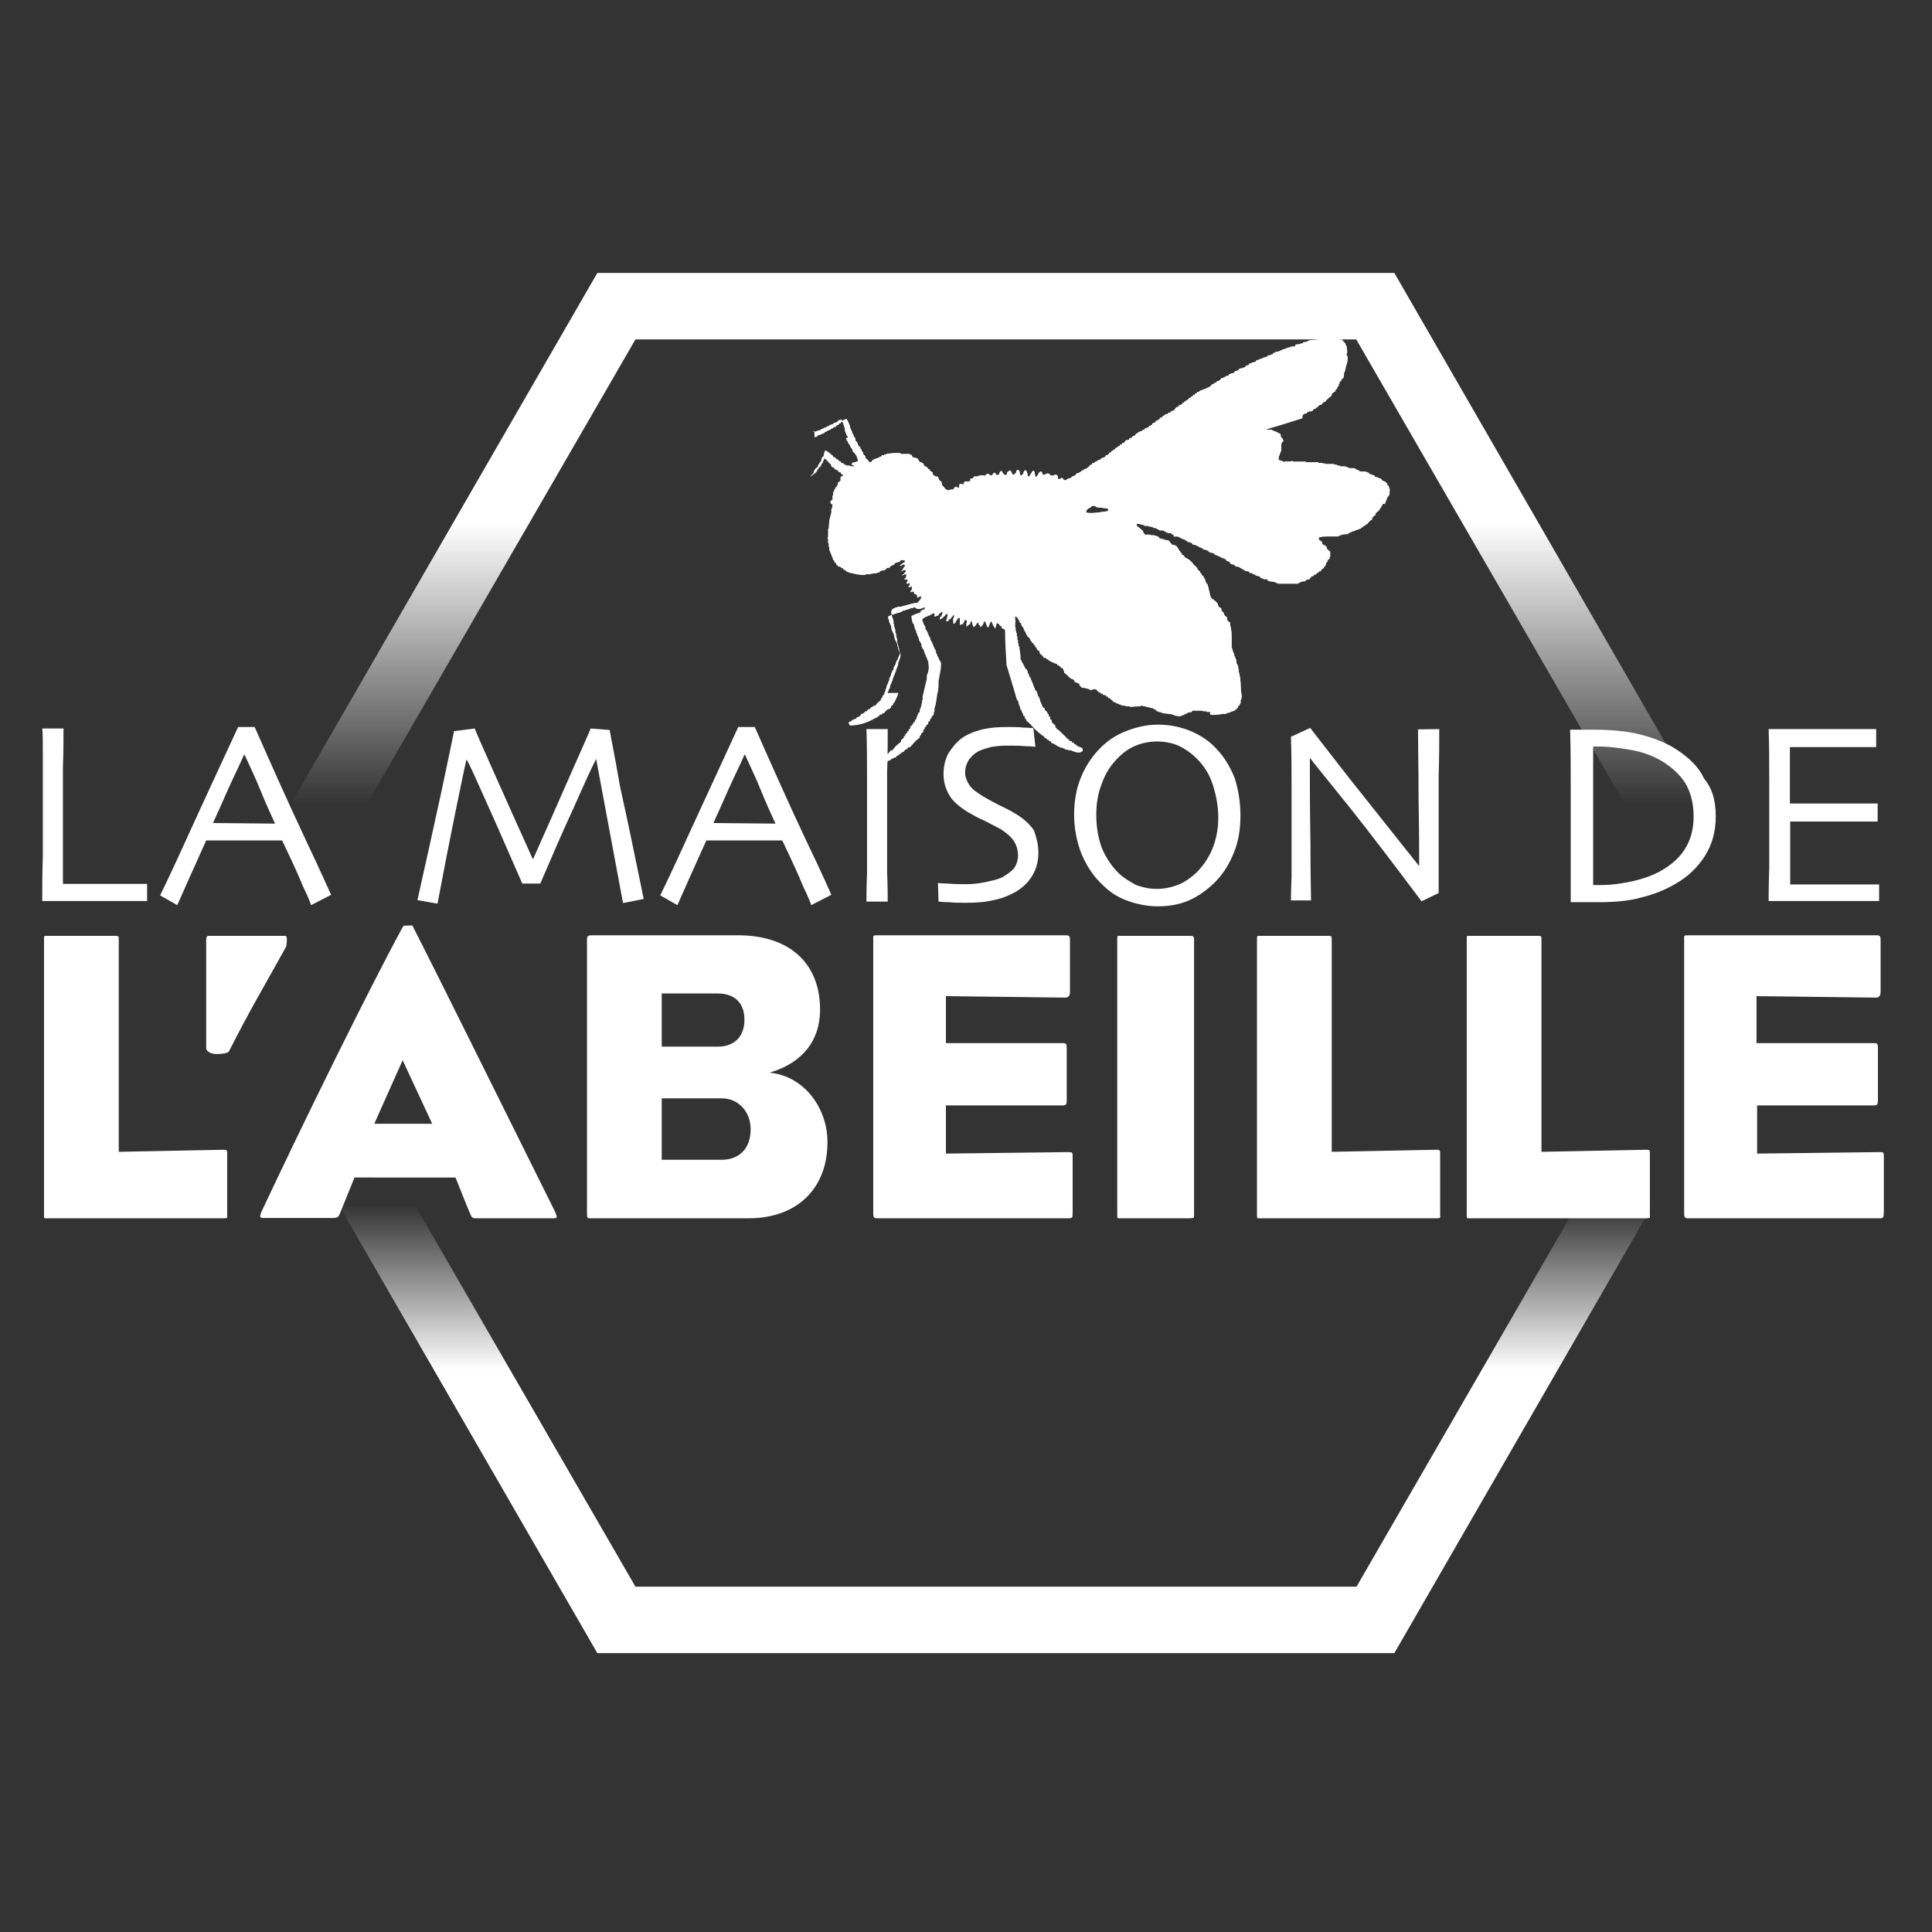 <?xml version="1.0" encoding="utf-8"?>
<!-- Generator: Adobe Illustrator 18.0.0, SVG Export Plug-In . SVG Version: 6.00 Build 0)  -->
<!DOCTYPE svg PUBLIC "-//W3C//DTD SVG 1.1//EN" "http://www.w3.org/Graphics/SVG/1.1/DTD/svg11.dtd">
<svg version="1.1" id="Calque_1" xmlns="http://www.w3.org/2000/svg" xmlns:xlink="http://www.w3.org/1999/xlink" x="0px" y="0px"
	 width="654px" height="654px" viewBox="0 0 654 654" enable-background="new 0 0 654 654" xml:space="preserve">
<rect x="0" y="0" width="654" height="654" fill="#333333" stroke="none"/>
<g id="abeille">
	
		<linearGradient id="SVGID_1_" gradientUnits="userSpaceOnUse" x1="718.888" y1="4788.326" x2="718.888" y2="-4554.326" gradientTransform="matrix(5.000000e-002 0 0 5.000000e-002 301.15 320.15)">
		<stop  offset="0.205" style="stop-color:#FFFFFF"/>
		<stop  offset="0.325" style="stop-color:#FFFFFF;stop-opacity:0"/>
		<stop  offset="0.615" style="stop-color:#FFFFFF;stop-opacity:0"/>
		<stop  offset="0.819" style="stop-color:#FFFFFF"/>
	</linearGradient>
	<path fill="url(#SVGID_1_)" d="M472,559.6H202.2L67.4,326L202.2,92.4H472L606.7,326L472,559.6z M215.1,537.1h244.1L581.1,326
		L459.1,114.9H215.1L93.1,326L215.1,537.1z"/>
	<g>
		<path fill="#FFFFFF" d="M50.2,305c-0.2,0-2.1,0-5.6,0c-3.3,0-7.5,0-12.8,0c-3.5,0-6.5,0-9.8,0c-3,0-5.6,0-7.7,0
			c0-4.9,0-10,0.2-15.2c0-5.1,0-10,0-15.2c0-8.2,0-14.5,0-18.9c0-4.4,0-7.5-0.2-9.1h7.2c0,3.7,0,8.2-0.2,13.1c0,4.9,0,8.9,0,12.1
			c0,7.7,0,14,0,19.2s0,7.7,0,8.2c1.2,0,2.6,0,4.2,0c1.6,0,3.3,0,4.7,0c5.1,0,9.8,0,13.5,0c3.7,0,5.8,0,6.1,0v5.8H50.2z"/>
		<path fill="#FFFFFF" d="M112.1,302.9l-6.8,3.5c0-0.2-0.9-2.6-2.8-6.5c-1.6-4-4-9.1-7-15.4H69.8c-3,6.8-5.4,11.9-7,15.6
			c-1.6,3.7-2.6,5.8-2.8,6.3l-5.8-3.3c0.7-1.4,4-8.2,9.3-19.9c5.4-11.9,11.2-24.3,17.1-37.1h5.6c5.8,13.1,11.4,25.7,17.1,37.8
			C109,295.9,111.8,302.4,112.1,302.9z M93.1,278.8c-1.6-3.5-3.3-7.2-4.9-11.2s-3.5-7.9-5.4-12.1h-0.2c-1.4,3.3-3.3,7-5.4,11.7
			c-2.1,4.7-3.7,8.4-5.1,11.4l0,0L93.1,278.8L93.1,278.8z"/>
		<path fill="#FFFFFF" d="M217.9,304.3l-7,1.4l-9.1-48.8l0,0c-1.2,2.3-3.7,7.7-7.5,16.3c-4,8.6-7.7,17.3-11.4,25.9h-6.1
			c-3.5-7.9-7.2-16.6-11.4-25.9c-4.2-9.3-6.5-14.7-7.5-16.1l0,0c-0.2,0.7-1.4,6.3-3.5,16.6s-4.2,21-6.3,32.2l-6.8-1.2
			c2.8-12.6,5.6-25,8.2-37.1c2.6-12.4,4-18.9,4.2-20.1l7-0.9c0.2,0.7,2.3,5.4,6.1,14s8.4,18.7,13.5,30.1h0.2
			c4-8.9,8.2-18.5,12.6-28.5c4.4-10,6.8-15.2,6.8-15.6l6.5,0.5c0,0.7,1.4,7,3.5,19.2C212.5,277.9,215.1,290.7,217.9,304.3z"/>
		<path fill="#FFFFFF" d="M281.4,302.9l-6.8,3.5c0-0.2-0.9-2.6-2.8-6.5c-1.6-4-4-9.1-7-15.4h-25.7c-3,6.8-5.4,11.9-7,15.6
			c-1.6,3.7-2.6,5.8-2.8,6.3l-5.8-3.3c0.7-1.4,4-8.2,9.3-19.9c5.4-11.7,11.2-24.3,17.1-37.1h5.6c5.8,13.1,11.4,25.7,17.1,37.8
			C278.4,295.9,281.2,302.4,281.4,302.9z M262.5,278.8c-1.6-3.5-3.3-7.2-4.9-11.2c-1.6-4-3.5-7.9-5.4-12.1H252
			c-1.4,3.3-3.3,7-5.4,11.7c-2.1,4.7-3.7,8.4-5.1,11.4l0,0L262.5,278.8L262.5,278.8z"/>
		<path fill="#FFFFFF" d="M300.5,305.2h-7.2c0-1.6,0-4.9,0.2-9.3c0-4.4,0-11,0-19.2c0-3.3,0-7.7,0-13.1c0-5.4,0-11-0.2-16.8h7.2
			c0,4.2,0,8.9-0.2,14.5c0,5.6,0,10,0,13.5c0,8.9,0,15.6,0,20.6C300.5,300.1,300.5,303.3,300.5,305.2z"/>
		<path fill="#FFFFFF" d="M351.5,288.6c0,3-0.7,5.6-2.1,7.9c-1.4,2.3-3.3,4-5.6,5.4c-2.1,1.2-4.7,2.3-7.5,2.8
			c-2.8,0.7-5.8,0.9-9.3,0.9c-1.9,0-3.7,0-5.8-0.2c-2.1,0-3-0.2-3.5-0.2l-0.2-6.3c0.5,0,1.6,0.2,3.5,0.2c1.9,0.2,4,0.2,6.5,0.2
			c1.6,0,3.5-0.2,6.1-0.7c2.3-0.5,4.2-0.9,5.6-1.6c1.6-0.9,3-1.9,4-3c0.9-1.2,1.4-2.8,1.4-4.4c0-1.9-0.5-3.5-1.4-4.9
			c-0.9-1.4-2.3-2.6-4.4-4c-1.4-0.7-3-1.6-5.4-2.8c-2.1-0.9-4.2-2.1-5.8-3c-3-1.9-5.1-3.7-6.3-5.8c-1.2-2.1-1.9-4.4-1.9-7
			s0.5-4.9,1.6-7c1.2-1.9,2.6-3.7,4.4-5.1c1.9-1.4,4.2-2.3,6.8-3c2.8-0.7,5.6-0.9,8.9-0.9c1.9,0,3.7,0,5.4,0.2
			c1.9,0,2.8,0.2,3.3,0.2l0.7,6.3c-0.2,0-1.4-0.2-3.3-0.2c-1.9-0.2-4.2-0.2-6.8-0.2c-1.6,0-3.3,0.2-5.1,0.5
			c-1.6,0.5-3.3,0.9-4.4,1.6c-1.2,0.7-2.1,1.6-3,2.8c-0.7,1.2-1.2,2.6-1.2,4.2c0,1.4,0.5,2.8,1.4,4.2c0.9,1.4,2.6,2.6,4.9,4
			c1.2,0.7,2.8,1.6,4.7,2.6c1.9,0.9,4,1.9,5.8,3c2.8,1.6,5.1,3.7,6.5,5.8C350.8,283.3,351.5,285.8,351.5,288.6z"/>
		<path fill="#FFFFFF" d="M419.9,276c0,4.7-0.7,9.1-2.3,12.8c-1.6,4-3.7,7.2-6.3,9.8c-2.8,2.8-5.8,4.9-9.1,6.3
			c-3.3,1.4-6.8,1.9-10.3,1.9c-3.5,0-7-0.7-10.3-1.9c-3.3-1.2-6.1-3-8.6-5.6c-2.8-2.6-5.1-6.1-6.8-10c-1.6-4-2.6-8.6-2.6-13.5
			c0-4.4,0.7-8.6,2.1-12.1c1.4-3.7,3.5-7,6.1-9.8s5.6-4.9,9.1-6.3c3.5-1.4,7.2-2.3,11-2.3c4,0,7.5,0.7,11,2.1
			c3.3,1.4,6.3,3.3,8.6,5.8c2.8,2.8,4.9,6.3,6.5,10.3C419.2,267.4,419.9,271.6,419.9,276z M412.4,276.7c0-3.7-0.7-7.5-1.9-11.2
			c-1.2-3.7-3.3-6.8-5.8-9.1c-1.6-1.6-3.7-3-5.8-4c-2.1-0.9-4.7-1.4-7.2-1.4s-5.1,0.5-7.2,1.4c-2.3,0.9-4.2,2.3-6.1,4.2
			c-2.3,2.3-4.2,5.1-5.4,8.6c-1.4,3.5-1.9,7-1.9,10.7c0,4.2,0.7,7.9,1.9,11.2c1.4,3.3,3.3,6.1,5.6,8.4c1.6,1.6,3.7,2.8,5.8,4
			c2.3,0.9,4.7,1.4,7.2,1.4s4.9-0.5,7.2-1.4c2.3-0.9,4.2-2.3,6.1-4c2.1-2.1,4-4.7,5.4-7.9C411.7,284.2,412.4,280.7,412.4,276.7z"/>
		<path fill="#FFFFFF" d="M487.2,246.8c0,4.7,0,9.8-0.2,15.6c0,5.8,0,10,0,12.6c0,8.2,0,14.7,0,19.6c0,4.9,0,7.5,0,7.7l-5.8,2.8
			c-8.9-11.9-17.1-22.7-24.5-32c-7.7-9.6-12.1-14.9-13.3-16.6l0,0c0,7.7,0,17.3,0.2,28.7c0,11.4,0.2,18,0.2,19.6h-6.8
			c0-0.7,0-3.3,0.2-7.7c0-4.4,0-10.7,0-18.5c0-3.3,0-7.5,0-12.6c0-5.1,0-10.7-0.2-16.6l6.5-3c0.5,0.7,4.9,6.3,13.3,17.1
			c8.4,10.5,16.3,20.6,23.6,29.7l0,0c0-4.4,0-11.9-0.2-22.7c0-10.5-0.2-18.5-0.2-23.6L487.2,246.8L487.2,246.8z"/>
		<path fill="#FFFFFF" d="M580.8,276.3c0,5.1-1.2,9.6-3.7,13.5c-2.6,4-5.8,7-9.8,9.3c-3.5,2.1-7.5,3.7-11.7,4.7
			c-4.2,1.2-9.1,1.6-14.5,1.6c-2.1,0-4,0-6.1,0c-1.9,0-3,0-3.3,0c0-0.2,0-3.5,0-10s0-12.8,0-18.7c0-3,0-7,0-11.9s0-10.7-0.2-17.8
			c0.2,0,1.6,0,4,0c2.3,0,3.7,0,3.7,0c6.1,0,11.4,0.5,15.9,1.6c4.7,1.2,8.9,2.8,12.4,5.1c4.2,2.8,7.5,5.8,9.3,9.8
			C579.7,266.9,580.8,271.3,580.8,276.3z M573.3,276.3c0-3.7-0.7-7.2-2.3-10.3c-1.6-3-4.2-5.6-7.7-7.9c-3.3-2.1-7-3.5-11-4.2
			c-4-0.7-7.7-1.2-10.7-1.2c-0.5,0-0.9,0-1.4,0s-0.7,0-0.9,0c0,4.7,0,8.4,0,11.4c0,3,0,5.4,0,7.2c0,1.2,0,4.2,0,8.9s0,11.2,0,19.4
			c0.5,0,0.7,0,1.2,0c0.2,0,0.7,0,1.2,0c3.7,0,7.5-0.5,11.4-1.4c3.7-0.9,7-2.1,9.6-3.7c3.3-1.9,6.1-4.4,7.9-7.5
			C572.4,284,573.3,280.5,573.3,276.3z"/>
		<path fill="#FFFFFF" d="M635.5,305c-0.2,0-2.1,0-5.8,0c-3.5,0-8.2,0-13.3,0c-3.7,0-7,0-10,0c-3,0-5.6,0-7.7,0c0-1.6,0-5.4,0.2-11
			c0-5.6,0-11.4,0-17.3c0-3.3,0-7.7,0-13.1c0-5.4,0-11-0.2-16.8c2.1,0,4.7,0,7.7,0c3,0,6.3,0,9.6,0c5.6,0,10,0,13.5,0
			c3.5,0,5.4,0,5.6,0v6.1c-0.2,0-2.1,0-5.4,0c-3.3,0-7.5,0-12.6,0c-2.1,0-4.2,0-6.3,0s-3.7,0-4.9,0c0,3.3,0,6.5,0,9.8s0,6.3,0,9.3
			c1.4,0,2.8,0,4.7,0c1.9,0,3.3,0,4.7,0c5.1,0,9.6,0,13.8,0c4,0,6.1,0,6.5,0v6.1c-0.2,0-2.6,0-7.2,0s-8.6,0-12.6,0c-1.4,0-3,0-4.9,0
			c-1.9,0-3.5,0-4.9,0c0,5.6,0,9.8,0,13.1c0,3.3,0,5.8,0,8.2c1.6,0,3.7,0,6.3,0c2.3,0,5.1,0,7.9,0c4.4,0,7.9,0,11,0c3,0,4.7,0,4.9,0
			v5.6C635.9,305,635.5,305,635.5,305z"/>
	</g>
	<g>
		<path fill="#FFFFFF" d="M75.9,412.4c-8.9,0-51.4,0-59.8,0c-1.2,0-1.2,0.2-1.2-1.2c0-36.4,0-59.6,0-93.2c0-1.4,0-1.2,1.2-1.2
			c8.4,0,14,0,22.9,0c1.2,0,1.2,0.2,1.2,1.2c0,14.7,0,71.9,0,71.9l35.5-0.7c1.2,0,1.2,0.2,1.2,1.4c0,5.6,0,9.6,0,20.6
			C77,412.2,77,412.4,75.9,412.4z"/>
		<path fill="#FFFFFF" d="M96.9,320.4c-7.9,14.2-12.4,21.7-19.4,35.5c-0.2,0.5-1.9,0.9-4.2,0.9s-3.5-1.2-3.5-1.9
			c0-17.3,0-19.9,0-36.7c0-1.4,0.5-1.4,0.9-1.4c10.3,0,18,0,25.9,0c0.5,0,0.5,0.9,0.5,1.6C97.1,319.2,96.9,319.9,96.9,320.4z"/>
		<path fill="#FFFFFF" d="M187.3,412.4c-6.8,0-15.6,0-26.4,0c-0.7,0-1.2-0.2-1.6-1.2c-1.6-3.7-3.7-9.1-5.1-12.6H120
			c-1.6,4-3.5,8.6-4.9,12.1c-0.5,1.2-0.7,1.6-2.6,1.6c-9.3,0-14,0-23.4,0c-1.2,0-1.2-0.5-0.7-1.9c14.7-31.3,36.9-76.4,48.1-96.9
			c0.2-0.2,0.9-0.2,1.6-0.2c0.9,0,1.6-0.2,1.6,0.2c12.8,25.2,32.7,65.6,48.3,96.9C188.7,412.2,188.7,412.4,187.3,412.4z
			 M136.3,358.9l-9.6,21.5h19.6L136.3,358.9z"/>
		<path fill="#FFFFFF" d="M253.4,412.4c-20.1,0-32.9,0-53.5,0c-1.2,0-1.2-0.2-1.2-1.9c0-35.7,0-56.8,0-92.5c0-1.2,0.5-1.4,1.6-1.4
			c15.6,0,30.8,0,49.5,0c17.3,0,27.8,9.3,27.8,25.2c0,10.3-5.8,18-17.1,21.3c12.1,1.2,19.6,12.4,19.6,23.4
			C280.2,401.9,270.2,412.4,253.4,412.4z M242.9,336.3h-18.9v18h18.9c5.8,0,9.1-3.5,9.1-9.1C252,339.5,248.7,336.3,242.9,336.3z
			 M244.3,371.8h-20.3v20.8h20.3c5.8,0,9.8-3.7,9.8-10.3C254.1,376.2,249.9,371.8,244.3,371.8z"/>
		<path fill="#FFFFFF" d="M361.7,412.4h-64.5c-1.4,0-1.6-0.2-1.6-1.9c0-24.8,0-65.2,0-92.5c0-1.2-0.2-1.4,1.2-1.4h63.8
			c1.4,0,1.6,0.2,1.6,1.9c0,7,0,11.2,0,17.3c0,1.2-0.5,1.9-1.6,1.9l-40.4-0.5v15.9h39.5c1.2,0,1.4,0.2,1.4,1.9c0,7,0,11.7,0,17.3
			c0,1.6-0.2,1.9-1.4,1.9h-39.5v16.3l41.3-0.5c1.6,0,1.6,0,1.6,1.9c0,7,0,12.4,0,18.2C363.1,412.2,363.1,412.4,361.7,412.4z"/>
		<path fill="#FFFFFF" d="M402.8,412.4c-9.3,0-14.5,0-23.4,0c-1.2,0-1.2,0.2-1.2-1.2c0-36.4,0-59.6,0-93.2c0-1.4,0-1.2,1.2-1.2
			c8.9,0,14,0,23.4,0c1.2,0,1.4,0.2,1.4,1.2c0,22,0,71,0,93.2C404.2,412.2,404.2,412.4,402.8,412.4z"/>
		<path fill="#FFFFFF" d="M486.5,412.4c-8.9,0-51.4,0-59.8,0c-1.2,0-1.2,0.2-1.2-1.2c0-36.4,0-59.6,0-93.2c0-1.4,0-1.2,1.2-1.2
			c8.4,0,14,0,22.9,0c1.2,0,1.2,0.2,1.2,1.2c0,14.7,0,71.9,0,71.9l35.5-0.7c1.2,0,1.2,0.2,1.2,1.4c0,5.6,0,9.6,0,20.6
			C487.6,412.2,487.6,412.4,486.5,412.4z"/>
		<path fill="#FFFFFF" d="M557.5,412.4c-8.9,0-51.4,0-59.8,0c-1.2,0-1.2,0.2-1.2-1.2c0-36.4,0-59.6,0-93.2c0-1.4,0-1.2,1.2-1.2
			c8.4,0,14,0,22.9,0c1.2,0,1.2,0.2,1.2,1.2c0,14.7,0,71.9,0,71.9l35.5-0.7c1.2,0,1.2,0.2,1.2,1.4c0,5.6,0,9.6,0,20.6
			C558.6,412.2,558.6,412.4,557.5,412.4z"/>
		<path fill="#FFFFFF" d="M636.2,412.4h-64.5c-1.4,0-1.6-0.2-1.6-1.9c0-24.8,0-65.2,0-92.5c0-1.2-0.2-1.4,1.2-1.4H635
			c1.4,0,1.6,0.2,1.6,1.9c0,7,0,11.2,0,17.3c0,1.2-0.5,1.9-1.6,1.9l-40.4-0.5v15.9h39.7c1.2,0,1.4,0.2,1.4,1.9c0,7,0,11.7,0,17.3
			c0,1.6-0.2,1.9-1.4,1.9h-39.5v16.3l41.3-0.5c1.6,0,1.6,0,1.6,1.9c0,7,0,12.4,0,18.2C637.6,412.2,637.6,412.4,636.2,412.4z"/>
	</g>
	<g>
		<g>
			<g>
				<path id="SVGID_2_" fill="#FFFFFF" d="M428.5,145.5c0.7,0,1.4,0,2.1,0v0.2c0,0,0.2,0,0.5,0v0.2c0.5,0.2,0.9,0.2,1.4,0.5
					c0,0,0,0,0,0.2c0,0,0.2,0,0.5,0v0.2c0.2,0,0.5,0.2,0.5,0.2c0,0.5,0,0.7,0.2,1.2h0.2c0.2,0.2,0.5,0.5,0.5,1.2
					c0,0-0.2,0.2-0.5,0.2c0,0.2,0,0.2,0,0.5h-0.2c0,0.9,0,1.6,0,2.6c0,0,0,0-0.2,0c0,0.2,0,0.2,0,0.5h-0.2c0,0.2,0,0.2,0,0.5
					c-0.5,0.9-0.5,0.9-0.5,2.1c0.5,0,1.2,0.2,1.6,0.5c0.5,0.2,0.9-0.2,1.2-0.2v0.2c0.7,0,1.4-0.2,2.1-0.2v0.2c1.4,0,3,0,4.4,0v0.2
					c1.4,0,2.8,0,4.2,0v0.2c0.5,0,0.9,0,1.4,0c0,0,0,0,0,0.2c0.2,0,0.7,0,0.9,0c0,0,0,0,0,0.2c0.9,0,2.1,0,3,0c0,0,0,0,0,0.2
					c0.2,0,0.7,0,0.9,0v0.2c0.2,0,0.5,0,0.5,0v0.2c0.2,0,0.5,0,0.7,0v0.2c0.7,0,1.4,0,1.9,0v0.2c0.2,0,0.5,0,0.5,0s0,0,0,0.2
					c0.2,0,0.5,0,0.5,0s0,0,0,0.2c0.7,0,1.2,0,1.9,0v0.2c0.2,0,0.5,0,0.5,0v0.2c0.5,0.2,0.7,0.2,1.2,0.5v0.2c0.9,0,1.6,0,2.6,0.2
					v0.2c0.2,0,0.2,0,0.5,0c0,0.2,0.2,0.2,0.2,0.5c0,0,0.2,0,0.5,0v0.2c0.2,0,0.5,0,0.7,0v0.2c0.2,0,0.2,0,0.5,0
					c0,0.2,0.2,0.2,0.2,0.5c0,0,0.2,0,0.5,0v0.2c0.2,0,0.2,0,0.5,0v0.2c0.2,0,0.5,0,0.5,0v0.2c0,0,0.2,0,0.5,0
					c0.2,0.2,0.5,0.5,0.5,0.7c0.5,0.2,0.7,0.2,1.2,0.5v0.2c0.2,0,0.2,0.2,0.5,0.2c0,0,0,0.2,0,0.5c0.2,0.2,0.5,0.2,0.5,0.5
					c0.2,0.2,0.2,0.9,0.5,1.4c0,0,0,0-0.2,0c0,0.5,0,0.9,0,1.4c0,0,0,0-0.2,0c0,0.2,0,0.2,0,0.5c0,0-0.2,0.2-0.5,0.2
					c0,0.2,0,0.5,0,0.5s0,0-0.2,0c0,0.2,0,0.5,0,0.5h-0.2c0,0.2,0,0.2,0,0.5c0,0,0,0-0.2,0c0,0.2,0,0.5,0,0.5s0,0-0.2,0
					c0,0.2,0,0.5,0,0.5H468c0,0.2,0,0.5-0.2,0.7h-0.2c0,0.2,0,0.2,0,0.5c0,0-0.2,0.2-0.5,0.2c0,0.2,0,0.2,0,0.5
					c-0.5,0.5-0.9,0.9-1.4,1.2c0,0.2,0,0.2,0,0.5c-0.5,0.5-0.9,0.7-1.2,1.2c0,0,0,0.2,0,0.5c0,0-0.2,0.2-0.5,0.2
					c-0.5,0.5-0.9,0.9-1.2,1.4c-0.2,0-0.5,0-0.5,0c0,0.2,0,0.2-0.2,0.5c-0.2,0-0.2,0-0.5,0c0,0.2-0.2,0.2-0.2,0.5c0,0-0.2,0-0.5,0
					c0,0.2-0.2,0.5-0.5,0.5c-0.5,0.2-1.2,0.5-1.6,0.5v0.2c-0.2,0-0.2,0-0.5,0v0.2c-0.2,0-0.5,0-0.7,0v0.2c-0.5,0.2-0.7,0.2-1.2,0.5
					c0,0,0,0,0,0.2c-0.7,0-1.6,0.2-2.3,0.2v0.2c0,0-0.2,0-0.5,0v0.2c-0.2,0-0.5,0-0.5,0v0.2c-1.9,0-3.7,0-5.6,0c0,0,0,0,0,0.2
					c-0.2,0-0.7,0-0.9,0c0,0,0,0,0,0.2h-0.2c0,0.2,0,0.5,0,0.7c0.5,0.2,0.9,0.7,1.2,0.9c0,0.2,0,0.2,0,0.5l0.5,0.5
					c0.2,0,0.2,0,0.5,0v0.2c0.2,0.2,0.5,0.2,0.5,0.5c0,0.2,0,0.2,0,0.5c0.5,0.2,0.7,0.7,1.2,0.9c0,0.7,0,1.4,0,1.9c0,0,0,0-0.2,0
					c0,0.2,0,0.5,0,0.5c-0.2,0.2-0.5,0.5-0.7,0.5c0,0.2,0,0.2,0,0.5l-0.5,0.5c0,0.2,0,0.2,0,0.5c0,0,0,0-0.2,0c0,0.2,0,0.2,0,0.5
					c0,0-0.2,0.2-0.5,0.2c0,0.2,0,0.2,0,0.5c-0.2,0-0.2,0.2-0.5,0.2c-0.2,0.2-0.5,0.7-0.7,0.9c0,0-0.2,0-0.5,0c0,0,0,0.2-0.2,0.5
					c-0.2,0-0.2,0-0.5,0c0,0,0,0.2-0.2,0.5c-0.2,0-0.5,0.2-0.7,0.2c-0.2,0.2-0.2,0.5-0.5,0.5c0,0-0.2,0-0.5,0c0,0.2,0,0.2-0.2,0.5
					h-0.2c0,0.2,0,0.2-0.2,0.5c-0.5,0-0.7,0.2-1.2,0.2c0,0.2-0.2,0.5-0.5,0.5c-0.5,0-0.9,0.2-1.4,0.2v0.2c-0.2,0-0.5,0.2-0.7,0.2
					v0.2c-1.6,0-3.3,0-4.9,0c-0.7,0-1.4,0-2.1,0c0,0,0,0,0-0.2c-0.2,0-0.5,0-0.5,0v-0.2c-0.2,0-0.2,0-0.5,0c0,0,0,0,0-0.2
					c-0.7,0-1.4-0.2-1.9-0.2v-0.2c0,0-0.2,0-0.5,0c0-0.2,0-0.2-0.2-0.5c-0.5,0-0.7,0-1.2,0c0,0,0,0,0-0.2c-0.2,0-0.5,0-0.5,0v-0.2
					c-0.2,0-0.5,0-0.5,0c0-0.2-0.2-0.2-0.2-0.5c-0.5-0.2-1.2-0.2-1.6-0.5v-0.2c0,0-0.2,0-0.5,0c0,0,0,0,0-0.2c-0.2,0-0.5,0-0.5,0
					V194c-0.2,0-0.7,0-0.9,0c0-0.2,0-0.2-0.2-0.5c-0.5,0-0.7-0.2-1.2-0.2c-0.7-0.5-1.6-0.9-2.3-1.4c-0.5,0-0.7-0.2-1.2-0.2
					c0-0.2-0.2-0.5-0.5-0.5c-0.5-0.2-0.9-0.2-1.2-0.5c0,0,0-0.2-0.2-0.5c-0.5-0.2-0.7-0.2-1.2-0.5c0-0.2,0-0.2-0.2-0.5
					c0,0-0.2,0-0.5,0v-0.2c-0.2,0-0.5,0-0.5,0s0,0,0-0.2c0,0-0.2,0-0.5,0v-0.2c-0.5-0.2-0.7-0.2-1.2-0.5V188c-0.2,0-0.5,0-0.5,0
					v-0.2c0,0-0.2,0-0.5,0c0-0.2,0-0.2-0.2-0.5c-0.5,0-0.7-0.2-1.2-0.2v-0.2c0,0-0.2,0-0.5,0c0-0.2-0.2-0.2-0.2-0.5c0,0-0.2,0-0.5,0
					v-0.2c-0.5,0-1.2-0.2-1.6-0.5v-0.2c-0.2,0-0.7-0.2-0.9-0.2v-0.2c-0.2,0-0.5-0.2-0.7-0.2c0,0,0,0,0-0.2c-0.2,0-0.5,0-0.5,0
					s0,0,0-0.2c-0.5,0-0.9-0.2-1.2-0.2c0-0.2,0-0.2-0.2-0.5c-0.5-0.2-1.2-0.2-1.6-0.5c0,0,0,0,0-0.2c-0.2,0-0.5-0.2-0.7-0.2v-0.2
					c-0.5-0.2-0.9-0.2-1.4-0.5v-0.2c0,0-0.2,0-0.5,0v-0.2c-0.2,0-0.5,0-0.5,0s0,0,0-0.2c-0.5,0-0.9,0-1.4,0V181c-0.2,0-0.2,0-0.5,0
					c-0.2-0.2-0.2-0.5-0.5-0.5c-0.2,0-0.7,0-0.9,0v-0.2c-0.2,0-0.5,0-0.7,0V180c-0.2,0-0.5,0-0.7-0.2v-0.2c-0.5,0-0.9,0-1.4,0v-0.2
					c-0.2,0-0.5,0-0.5,0v-0.2c-0.2,0-0.5-0.2-0.7-0.2v-0.2c-0.5,0-0.7,0-1.2-0.2c0,0,0,0,0-0.2c-0.2,0-0.5,0-0.7,0v-0.2
					c-0.2,0-0.5,0-0.7,0v-0.2c-0.5,0-0.9,0-1.4,0v-0.2c-0.9-0.2-1.6-0.5-2.6-0.5c0,0.2,0,0.5,0,0.7c0.7,0.5,1.2,0.9,1.6,1.4
					c0.2,0,0.2,0.2,0.5,0.2c0,0.2,0,0.2,0,0.5h0.2c0,0,0,0.2,0,0.5c0,0,0,0,0.2,0c0,0,0,0,0,0.2c0,0,0,0,0.2,0v0.2
					c0.7,0,1.2,0,1.9,0v0.2c0.5,0,0.9,0,1.4,0v0.2c0.2,0,0.5,0,0.7,0v0.2c0.2,0,0.5,0,0.5,0c0.2,0.2,0.5,0.5,0.5,0.7
					c0.2,0,0.2,0,0.5,0v0.2c0.2,0,0.7,0,0.9,0v0.2c0.7,0.2,1.4,0,1.9,0.5c0.2,0.5,0.7,0.7,0.9,1.2c0.5,0,1.2,0.2,1.6,0.5v0.2
					c0.7,0.5,0,0,0.5,0.7c0,0,0,0,0.2,0c0,0,0,0.2,0,0.5c0.2,0,0.2,0.2,0.5,0.2c0,0.2,0,0.2,0,0.5c0,0,0.2,0,0.5,0.2
					c0,0,0,0.2,0,0.5c0,0,0.2,0.2,0.5,0.2c0.2,0.2,0.5,0.5,0.5,0.7c0.7,0.5,1.4,0.7,1.9,1.2c0.5,0.5,0.9,0.9,1.2,1.4
					c0.5,0.5,0.9,0.7,1.2,1.2c0,0.2,0,0.5,0.2,0.5c0.2,0.2,0.5,0.5,0.7,0.5c0,0.2,0,0.2,0,0.5c0,0,0.2,0.2,0.5,0.2
					c0,0.2,0,0.5,0.2,0.7c0,0,0.2,0.2,0.5,0.2c0,0.2,0,0.2,0,0.5l0.5,0.5c0,0.2,0,0.2,0,0.5c0,0,0,0,0.2,0c0,0.2,0,0.2,0,0.5
					c0,0,0,0,0.2,0c0,0.2,0,0.5,0.2,0.7c0,0,0,0,0.2,0c0.5,1.6,0.7,3,1.2,4.7c0,0,0,0,0.2,0c0,0,0.2,0.2,0.2,0.5c0,0,0.2,0,0.5,0
					c0,0.2,0.2,0.5,0.5,0.5c0.7,0.7,0.9,0.7,1.2,2.1c0.5,0,0.5,0.2,0.9,0.5c0,0.7,0.2,0.9,0.5,1.2c0,0,0,0,0.2,0
					c0.2,0.5,0.2,0.7,0.5,1.2c0.2,0.2,0.5,0.5,0.7,0.5c0,0.5,0,0.7,0.2,1.2c0.2,0.2,0.7,0.5,0.9,0.7c0,0.2,0,0.7,0,0.9
					c0.5,1.4,0.5,3,0.5,4.9c0,0.9,0,1.9,0,2.8c0,0,0,0,0.2,0c0,0.2,0,0.5,0,0.7c0,0,0,0,0.2,0c0,0.2,0,0.5,0,0.5h0.2
					c0,0.2,0,0.5,0,0.5s0,0,0.2,0c0,0.5,0.2,0.9,0.2,1.2c0,0,0,0,0.2,0c0,0,0,0.2,0,0.5h0.2c0,0.2,0,0.5,0,0.5s0,0,0.2,0
					c0,0.5,0,1.2,0.2,1.6h0.2c0,0,0,0.2,0,0.5c0,0,0,0,0.2,0c0,0.7,0.2,1.4,0.2,1.9c0.5,1.6,0.7,3.7,0.7,5.6c0,0.9,0.5,2.8,0.2,4
					h-0.2c0,0.5,0,0.7,0,1.2c0,0,0,0-0.2,0c0,0.2-0.2,0.5-0.2,0.7c0,0-0.2,0.2-0.5,0.2c0,0,0,0.2,0,0.5c-0.5,0.5-0.9,0.9-1.4,1.2
					c-0.2,0-0.5,0-0.5,0v0.2c-0.2,0-0.2,0-0.5,0v0.2c-0.2,0-0.5,0-0.5,0v0.2c-0.2,0-0.5,0-0.7,0v0.2c-0.2,0-0.5,0-0.5,0s0,0,0,0.2
					c-0.5,0-0.7,0-1.2,0c-0.7,0.2-3.3,0.5-4.2,0.2V241c-0.5,0-0.9,0-1.2,0v-0.2c-0.5,0-0.9,0-1.2,0v-0.2c-0.9,0-1.6,0-2.6,0
					c-0.2,0-0.5,0-0.5-0.2v0.2c-0.2,0-0.5,0-0.5,0c0,0.2-0.2,0.2-0.2,0.5c-0.5,0-0.9,0-1.4,0.2c0,0,0,0,0,0.2c-0.2,0-0.5,0-0.5,0
					v0.2c-0.2,0-0.5,0.2-0.7,0.2v0.2c-0.2,0-0.5,0-0.7,0v0.2c-1.2,0.5-2.8-0.2-3.5-0.5c-1.2-0.2-2.3-0.2-3.5-0.5v-0.2
					c-0.2,0-0.5,0-0.5,0V241c0,0-0.2,0-0.5,0v-0.2c0,0-0.2,0-0.5,0c0,0-0.2-0.2-0.2-0.5c0,0-0.2,0-0.5,0V240c0,0-0.2,0-0.5,0v-0.2
					c-1.4-0.2-2.6-0.7-4-0.9c-0.2,0-0.2,0.2-0.5,0.2c-1.2,0-2.3,0.2-3.5,0.2v-0.2c-0.5,0-0.9,0-1.4,0v-0.2c-0.5,0-0.7,0-1.2,0v-0.2
					c-0.2,0-0.5,0-0.5,0v-0.2c-0.2,0-0.2,0-0.5,0v-0.2c-0.2,0-0.5,0-0.5,0v-0.2c-0.2,0-0.5,0-0.5,0s0,0,0-0.2
					c-0.5-0.2-0.7-0.2-1.2-0.5V237c-0.2,0-0.5-0.2-0.7-0.2c0,0,0-0.2-0.2-0.5c-0.2,0-0.2,0-0.5,0c0,0-0.2-0.2-0.2-0.5
					c0,0-0.2,0-0.5,0c0-0.2-0.2-0.5-0.5-0.5c-0.2,0-0.2,0-0.5,0c-0.2-0.2-0.2-0.5-0.5-0.5c-0.2,0-0.2,0-0.5,0c0-0.2,0-0.2-0.2-0.5
					c-0.2,0-0.2,0-0.5,0c-0.2-0.2-0.5-0.7-0.7-0.9c0,0-0.2,0-0.5,0v-0.2c-0.5,0.2-0.9,0.2-1.2,0.5c0,0,0,0,0-0.2c-0.2,0-0.5,0-0.7,0
					v-0.2c-0.9-0.2-1.6-0.5-2.6-0.5c0,0,0,0,0-0.2c-0.5-0.2,0,0-0.5-0.5c0,0,0,0-0.2,0c0-0.2,0-0.2,0-0.5c-0.2-0.2-1.2-0.7-1.6-0.7
					c0-0.5-0.2-0.5-0.5-0.9c-1.2-0.2-1.6-1.2-2.6-1.9c-0.2-0.2-0.5-0.2-0.5-0.5c0-0.2,0-0.2,0-0.5c0,0,0,0-0.2,0c0-0.2,0-0.2,0-0.5
					h-0.2c0-0.2,0-0.2-0.2-0.5c-0.2,0-0.2,0-0.5,0c0,0,0-0.2-0.2-0.5c-0.2,0-0.5-0.2-0.5-0.2v-0.2c0,0-0.2,0-0.5,0
					c0-0.2,0-0.2-0.2-0.5c0,0-0.2,0-0.5,0v-0.2c0,0-0.2,0-0.5,0c0,0,0,0,0-0.2c-0.2,0-0.5,0-0.5,0v-0.2c-0.2,0-0.5-0.2-0.7-0.2v-0.2
					c0,0-0.2,0-0.5,0c0-0.2,0-0.2-0.2-0.5c0,0-0.2,0-0.5,0c0-0.2-0.2-0.5-0.5-0.5c0,0-0.2,0-0.5,0c0-0.2-0.2-0.2-0.2-0.5
					c-0.5-0.5-0.9-0.7-1.2-1.2c0-0.2,0-0.2,0-0.5c-0.2-0.2-0.7-0.5-0.9-0.7c0-0.2,0-0.2,0-0.5c0,0-0.2-0.2-0.5-0.2c0,0,0-0.2,0-0.5
					c0,0-0.2-0.2-0.5-0.2c0-0.2,0-0.5-0.2-0.7c-0.2,0-0.2,0-0.5-0.2c0-0.2,0-0.5-0.2-0.5h-0.2c0-0.5-0.2-0.7-0.5-1.2
					c0,0-0.2-0.2-0.5-0.2c0-0.2-0.2-0.5-0.2-0.7c0,0,0,0-0.2,0c-0.2-0.5-0.2-0.7-0.5-1.2h-0.2c0-0.2,0-0.5,0-0.5s0,0-0.2,0
					c0-0.5-0.2-0.7-0.5-1.2c0,0,0,0-0.2,0c0-0.2,0-0.2,0-0.5h-0.2c0-0.2,0-0.5,0-0.5s-0.2-0.2-0.5-0.2c0-0.2,0-0.2,0-0.5
					c0,0,0,0-0.2,0c0,0,0-0.2,0-0.5c0,0,0,0-0.2,0c-0.5-0.7-0.2-0.9-1.2-1.2c0,0.5,0,1.2,0,1.6c0,0,0,0,0.2,0c0,0,0,0,0,0.2
					c0,0,0,0-0.2,0c0,0.7,0,1.4,0,1.9c0,0,0,0,0.2,0c0,0.5,0,0.7,0,1.2h0.2c0,0.2,0,0.5,0,0.7c0,0,0,0,0.2,0c0,0.5,0,0.9,0,1.2h0.2
					c0,0.5,0,0.9,0,1.2c0,0,0,0,0.2,0c0,0.5,0,0.9,0,1.2c0,0,0,0,0.2,0c0,0.2,0,0.7,0,0.9h0.2c0.2,1.6,0.5,3,0.5,4.7c0,0,0,0,0.2,0
					c0.2,0.5,0.2,0.7,0.5,1.2h0.2c0,0.2,0,0.5,0,0.5s0,0,0.2,0c0,0.2,0.2,0.5,0.2,0.7c0,0,0,0,0.2,0c0,0.2,0,0.5,0,0.5
					s0.2,0.2,0.5,0.2c0.2,0.5,0.5,1.2,0.5,1.6h0.2c0,0.2,0,0.2,0,0.5c0,0,0,0,0.2,0c0,0.2,0,0.5,0.2,0.7h0.2c0,0.2,0,0.5,0,0.5
					s0,0,0.2,0c0,0.2,0,0.2,0,0.5h0.2c0,0,0,0.2,0,0.5c0,0,0,0,0.2,0c0,0.2,0,0.2,0,0.5c0,0,0,0,0.2,0c0,0.2,0,0.5,0,0.5s0,0,0.2,0
					c0,0,0,0.2,0,0.5c0,0,0,0,0.2,0c0,0.2,0,0.2,0,0.5h0.2c0,0.5,0.2,0.7,0.5,1.2c0,0,0,0,0.2,0c0,0.2,0,0.5,0,0.5s0,0,0.2,0
					c0,0.2,0,0.2,0,0.5c0,0,0,0,0.2,0c0,0.2,0,0.7,0.2,0.9h0.2c0,0.2,0,0.5,0,0.5s0,0,0.2,0c0,0.2,0,0.2,0,0.5h0.2
					c0,0.2,0,0.5,0,0.7c0,0,0,0,0.2,0c0,0.2,0,0.5,0,0.5s0,0,0.2,0c0,0,0,0.2,0,0.5c0,0,0,0,0.2,0c0,0,0,0.2,0,0.5c0,0,0,0,0.2,0
					c0,0.2,0.2,0.5,0.2,0.5s0.2,0,0.5,0.2c0,0.2,0,0.5,0.2,0.7s0.5,0.5,0.7,0.5c0,0.2,0,0.2,0,0.5c0.2,0.2,0.5,0.2,0.5,0.5
					c0,0.2,0,0.2,0,0.5c0.2,0,0.5,0.2,0.5,0.5c0,0.2,0,0.2,0,0.5c0.2,0.2,0.5,0.2,0.5,0.5c0,0.2,0,0.2,0,0.5
					c0.5,0.5,0.9,0.7,1.2,1.2c0,0,0,0.2,0,0.5c0.5,0.5,0.9,0.9,1.4,1.2c1.2,1.2,2.3,2.3,3.7,3.5c0,0,0.2,0,0.5,0
					c0,0.2,0,0.2,0.2,0.5c0,0,0.2,0,0.5,0c0,0.2,0,0.2,0.2,0.5c0.2,0,0.5,0.2,0.7,0.2c0,0,0,0.2,0.2,0.5c0,0,0.2,0,0.5,0v0.2
					c0.2,0,0.2,0,0.5,0v0.2c0.2,0,0.2,0,0.5,0v0.2c0,0,0,0,0.2,0c0,0,0,0,0,0.2h0.2c0,0.2,0,0.7,0,0.9c-0.2,0-0.5,0.2-0.5,0.2
					c-0.7,0.7-3-0.2-3.5-0.5c-0.2,0-0.7,0-0.9,0v-0.2c-0.5,0-0.9,0-1.2-0.2v-0.2c-0.2,0-0.2,0-0.5,0v-0.2c-0.5,0-0.7-0.2-1.2-0.2
					v-0.2c-0.5,0-0.7-0.2-1.2-0.5v-0.2c-0.2,0-0.2,0-0.5,0v-0.2c-0.5-0.2-0.7-0.2-1.2-0.5c0-0.2,0-0.2-0.2-0.5c0,0-0.2,0-0.5,0
					c0-0.2,0-0.2-0.2-0.5c-0.2,0-0.2,0-0.5,0c0-0.2,0-0.2-0.2-0.5c0,0-0.2,0-0.5,0c0-0.2-0.2-0.2-0.2-0.5c-1.9-1.2-3.3-2.6-4.7-4.2
					c-0.5-0.5-0.9-0.9-1.4-1.2c0,0,0-0.2,0-0.5c-0.2,0-0.5-0.2-0.5-0.5c0-0.2,0-0.2,0-0.5c-0.2,0-0.2-0.2-0.5-0.2
					c0-0.2-0.2-0.7-0.2-0.9c0,0,0,0-0.2,0c0-0.2,0-0.2,0-0.5h-0.2c0-0.2,0-0.5-0.2-0.7c0,0,0,0-0.2,0c0-0.5-0.2-0.7-0.2-1.2
					c0,0,0,0-0.2,0c0-0.2,0-0.2,0-0.5h-0.2c0-0.5,0-0.9-0.2-1.2c0,0,0,0-0.2,0c0,0,0-0.2,0-0.5c0,0,0,0-0.2,0
					c-1.2-4-2.3-7.9-3.5-11.7c-0.2-4-0.5-7.9-0.5-11.9c-0.2-0.2-1.2-0.5-1.2-0.7s0-0.2,0-0.5c0,0-0.2-0.2-0.5-0.2
					c-0.5-0.7-0.2-0.7-1.2-0.9c0,0.9-0.2,1.4-0.5,1.9c-0.2-0.2,0,0-0.2-0.5c-0.2-0.2-0.7-1.2-0.9-1.9c-0.2,0-0.5,0-0.5,0
					c0,0.9-0.5,1.2-0.5,1.9c-0.2,0-0.2,0-0.5,0c-0.2-0.7-0.5-1.4-0.7-1.9c-0.2,0-0.5,0-0.5,0c0,0.7-0.2,0.9-0.5,1.4
					c-0.2,0.2-0.5,0.2-0.5,0.5h-0.2c0-0.2,0-0.5-0.2-0.7h-0.2c-0.2-0.7,0.2-0.7-0.7-0.7c-0.2,0.7-0.7,1.2-1.2,1.4
					c-0.2-0.7-0.5-1.2-0.5-1.9c-0.2,0-0.5,0-0.5,0c0,0.2,0,0.7-0.2,0.9c-0.5,0.2-0.9,0.7-1.2,0.9c0-0.5,0-0.9,0-1.4c0,0,0,0,0.2,0
					c0-0.2,0-0.7-0.2-0.9c-0.2,0-0.5,0-0.5,0v0.2c0,0,0,0-0.2,0c0,0.5-0.2,0.7-0.5,1.2c0,0-0.2,0-0.5,0v0.2c-0.2,0-0.5,0-0.5,0
					c0-0.7,0-1.6,0-2.3c0,0-0.2,0-0.5,0c-0.5,0.7-0.9,1.2-1.2,1.9c-0.2,0-0.5,0-0.5,0c0-0.5-0.2-1.2,0-1.9h0.2c0-0.2,0-0.7,0.2-0.9
					c-0.2,0-0.5,0-0.5,0c-0.2,0.5-0.7,0.9-0.9,1.2c0,0-0.2,0.2-0.5,0.2c0,0.2-0.2,0.5-0.2,0.5c-0.2,0-0.5,0.2-0.7,0.2
					c0-1.2,0.5-1.4,0.5-2.6c-0.2,0-0.5,0-0.5,0c-0.5,0.7-1.2,1.4-2.1,1.9c0-0.2,0-0.5,0-0.7c0.5-0.2,0.9-1.4,0.9-1.9
					c-0.7,0-0.9,0.5-1.4,0.9v0.2c-0.2,0.2-1.2,0.5-1.4,0.5c0-0.2,0-0.7,0.2-0.9c-0.2,0-0.2-0.2-0.7-0.2c-0.7,0.9-3.3,1.2-3.5,2.1
					h-0.2c0.2,0.5,0.5,1.2,0.5,1.6h0.2c0,0.2,0.2,0.5,0.2,0.7h0.2c0,0.5,0,0.7,0.2,1.2c0,0,0,0,0.2,0c0,0.2,0.2,0.5,0.2,0.7h0.2
					c0,0.2,0,0.2,0,0.5h0.2c0,0.2,0,0.5,0,0.5h0.2c0,0.2,0,0.5,0.2,0.7c0,0,0,0,0.2,0c0,0.5,0.2,0.7,0.2,1.2h0.2
					c0,0.2,0.2,0.5,0.2,0.7h0.2c0,0.2,0,0.2,0,0.5h0.2c0,0.2,0,0.5,0,0.5s0,0,0.2,0c0,0.2,0,0.5,0,0.5h0.2c0,0.2,0,0.5,0.2,0.7
					c0,0,0,0,0.2,0c0,0,0,0.2,0,0.5c0,0,0,0,0.2,0c0,0.5,0,0.7,0.2,1.2h0.2c0,0.2,0,0.7,0.2,0.9h0.2c0,0.2,0,0.2,0,0.5
					c0,0,0,0,0.2,0c0,0.2,0,0.5,0.2,0.7c0,0,0,0,0.2,0c0,0.2,0,0.5,0,0.5s0,0,0.2,0c0.5,1.2-0.5,5.1-0.7,6.5c0,1.2,0,2.3-0.2,3.5
					c-0.5,1.6-0.5,4.2-1.2,5.8c0,0.5,0,0.7,0,1.2c0,0,0,0-0.2,0c0,0.5,0,0.9-0.2,1.2c-0.2,0-0.2,0.2-0.5,0.2c0,0,0,0.2,0,0.5
					l-0.5,0.5c0,0.2-0.2,0.5-0.2,0.7c-0.2,0.2-0.5,0.2-0.5,0.5c0,0.2,0,0.5-0.2,0.7c-0.2,0-0.2,0-0.5,0.2c0,0.2,0,0.2,0,0.5
					c-0.2,0-0.2,0.2-0.5,0.2c0,0.2,0,0.2,0,0.5c-0.2,0.2-0.5,0.2-0.5,0.5c0,0.2,0,0.2,0,0.5c-0.2,0.2-0.5,0.5-0.7,0.5
					c0,0.2,0,0.2,0,0.5c-0.2,0.2-0.5,0.2-0.5,0.5c0,0,0,0.2,0,0.5c-0.5,0.2-0.7,0.7-1.2,0.9c-0.7,0.7-1.4,1.6-2.1,2.3
					c0,0-0.2,0-0.5,0c-0.2,0.2-0.5,0.5-0.5,0.7c-0.2,0-0.2,0-0.5,0c-0.2,0.2-0.5,0.7-0.7,0.9c-0.2,0-0.5,0.2-0.7,0.2
					c0,0.2-0.2,0.2-0.2,0.5c-0.2,0-0.2,0-0.5,0c0,0.2-0.2,0.2-0.2,0.5c-0.2,0-0.5,0.2-0.7,0.2c0,0-0.2,0.2-0.2,0.5
					c-0.2,0-0.2,0-0.5,0v0.2c0,0-0.2,0-0.5,0v0.2c-0.2,0-0.5,0-0.5,0c0,0.2-0.2,0.2-0.2,0.5c-0.2,0-0.2,0-0.5,0v0.2
					c-0.2,0-0.5,0-0.5,0s0,0,0,0.2c-0.5,0.2-0.7,0.2-1.2,0.5v0.2c-0.5,0-0.9,0.2-1.4,0.2c0,0,0,0,0,0.2c-0.5,0-0.7,0.2-1.2,0.2v0.2
					c-0.7,0.2-1.2-0.2-1.2-0.7c0,0,0,0,0.2,0c0.2-0.9,0.7-0.7,1.4-1.2v-0.2c0.2,0,0.5,0,0.5-0.2s0.2-0.2,0.2-0.5
					c0.2,0,0.5-0.2,0.7-0.2c0.2-0.2,0.2-0.5,0.5-0.5c0.2,0,0.2,0,0.5,0c0.2-0.2,0.2-0.5,0.5-0.5c0.2,0,0.2,0,0.5,0
					c0.2-0.5,0.7-0.7,0.9-1.2c0.2,0,0.2,0,0.5,0c0.5-0.5,0.9-1.2,1.4-1.6c0.5-0.5,1.2-0.9,1.6-1.4c0,0,0-0.2,0-0.5
					c0.2-0.2,0.7-0.5,0.9-0.7c0-0.2,0-0.2,0-0.5c0.2,0,0.2-0.2,0.5-0.2c0-0.2,0-0.2,0-0.5c0.2-0.2,0.5-0.5,0.7-0.5
					c0-0.2,0-0.2,0-0.5c0,0,0.2-0.2,0.5-0.2c0-0.2,0-0.2,0-0.5c0.2,0,0.5-0.2,0.5-0.5c0-0.2,0-0.2,0-0.5c0,0,0.2-0.2,0.5-0.2
					c0-0.2,0.2-0.5,0.2-0.5h0.2c0-0.2,0.2-0.5,0.2-0.7c0.2,0,0.2,0,0.5-0.2c0-0.2,0-0.2,0-0.5l0.5-0.5c0-0.2,0-0.2,0-0.5h0.2
					c0,0,0-0.2,0-0.5h0.2c0,0,0-0.2,0-0.5h0.2c0-0.2,0-0.2,0-0.5c0.2,0,0.2-0.2,0.5-0.2c0-0.5,0-0.9,0.2-1.4h0.2c0-0.2,0-0.5,0-0.7
					h0.2c0-0.2,0-0.7,0-0.9h0.2c0-0.5,0-0.9,0-1.2h0.2c0-0.5,0-0.7,0-1.2c0.5-1.9,0.9-4.2,1.4-5.8c0-0.5,0-0.7,0-1.2
					c0.5-1.2,0.9-2.6,0.5-4.2c0-0.2,0-0.5,0-0.7h-0.2c0-0.2,0-0.2,0-0.5h-0.2c0-0.2,0-0.5,0-0.5h-0.2c0-0.2,0-0.5,0-0.5h-0.2
					c0-0.2,0-0.5,0-0.5s0,0-0.2,0c0-0.2,0-0.5,0-0.5s0,0-0.2,0c-0.2-0.5-0.2-1.2-0.5-1.6h-0.2c0-0.2-0.2-0.5-0.2-0.7c0,0,0,0-0.2,0
					c0-0.5,0-0.9-0.2-1.4h-0.2c0-0.2-0.2-0.5-0.2-0.7h-0.2c0-0.5-0.2-0.9-0.2-1.2h-0.2c0-0.2,0-0.5,0-0.5s0,0-0.2,0c0,0,0-0.2,0-0.5
					h-0.2c0-0.2,0-0.5,0-0.5h-0.2c0-0.2,0-0.5,0-0.7h-0.2c0-0.2,0-0.2,0-0.5h-0.2c-0.2-0.7-0.2-1.2-0.5-1.9c0,0,0,0-0.2,0
					c-0.2-0.9-0.5-1.4-0.5-2.6c0.9-0.5,2.1-0.9,3-1.2c0-0.2,0.2-0.2,0.2-0.5c0.2-0.2,0.7-0.5,1.2-0.5c0-0.2,0.2-0.5,0.2-0.7
					c-0.7,0-1.2,0.5-1.9,0.5c-1.2,0.2-1.2-0.7-2.1-0.5v0.2c-0.2,0-0.7,0-0.9,0v0.2c-0.2,0-0.2,0-0.5,0v0.2c-0.5,0-0.7,0.2-1.2,0.2
					c0,0,0,0,0,0.2c-0.5,0-0.9,0.2-1.2,0.2c0,0,0,0,0,0.2c-0.2,0-0.5,0.2-0.7,0.2v0.2c-0.2,0-0.5,0-0.7,0v0.2c-0.2,0-0.5,0-0.7,0
					v0.2c0,0-0.2,0-0.5,0c0,0,0,0,0,0.2c-0.2,0-0.5,0-0.5,0c-0.2,0-1.4,0.5-1.6,0.7c0,0.2,0,0.5,0,0.7c0.5,0.5,0.2,0.9,0.5,1.6
					c0,0,0,0,0.2,0c0,0.2,0,0.2,0,0.5c0,0,0,0,0.2,0c0.2,0.7,0.2,1.6,0.5,2.3h0.2c0,0.2,0,0.5,0,0.5h0.2c0,0.2,0,0.5,0,0.5
					s0,0,0.2,0c0,0.7,0.2,1.4,0.5,2.1h0.2c0,0.2,0,0.5,0,0.5h0.2c0,0.2,0,0.5,0,0.5h0.2c0,0.2,0,0.7,0,0.9h0.2
					c0,0.7,0.2,1.2,0.5,1.9h0.2c0,0.2,0,0.5,0,0.7h0.2c0.2,0.9-0.5,2.3-0.7,2.8c0,0.5-0.2,0.9-0.2,1.4c0,0,0,0-0.2,0
					c0,0.2,0,0.5,0,0.5h-0.2c0,0.2,0,0.2,0,0.5h-0.2c0,0.2,0,0.5,0,0.7h-0.2c0,0.2,0,0.5,0,0.5h-0.2c0,0.2,0,0.5,0,0.5h-0.2
					c0,0.2,0,0.5,0,0.5h-0.2c0,0.2,0,0.5,0,0.5s0,0-0.2,0c0,0.5-0.2,0.7-0.2,1.2h-0.2c0,0,0,0.2,0,0.5h-0.2c0,0.2,0,0.5,0,0.5h-0.2
					c0,0,0,0.2,0,0.5h-0.2c0,0.5,0,0.7-0.2,1.2c0,0,0,0-0.2,0c0,0.2-0.2,0.7-0.2,0.9h-0.2c0,0.2,0,0.2,0,0.5H304c0,0.2,0,0.5,0,0.5
					h-0.2c0,0.2,0,0.2,0,0.5c0,0,0,0-0.2,0c0,0.2,0,0.5,0,0.5s0,0-0.2,0c0,0.2,0,0.5,0,0.5h-0.2c0,0.2-0.2,0.5-0.2,0.7h-0.2
					c0,0.2,0,0.2,0,0.5c-0.2,0-0.2,0.2-0.5,0.2c0,0.2,0,0.2,0,0.5c-0.2,0.2-0.5,0.5-0.7,0.5c0,0.2,0,0.2,0,0.5L301,240
					c-0.2,0-0.2,0-0.5,0c-0.5,0.5-0.9,0.9-1.2,1.4c-0.2,0-0.2,0-0.5,0c-0.2,0.2-0.2,0.5-0.5,0.5c0,0-0.2,0-0.5,0c0,0,0,0.2-0.2,0.5
					c-0.2,0-0.5,0.2-0.5,0.2v0.2c-0.5,0.2-0.7,0.2-1.2,0.5c-2.1,1.2-4.9,2.3-8.2,2.3c-0.2-0.5-0.2-0.2-0.5-1.2
					c0.5,0,0.7-0.2,1.2-0.5c0,0,0,0,0-0.2c0.2,0,0.2,0,0.5,0v-0.2c0.2,0,0.7-0.2,0.9-0.2c0-0.2,0.2-0.2,0.2-0.5
					c0.5,0,0.7-0.2,1.2-0.5c0,0,0.2-0.2,0.2-0.5c0.5-0.2,0.7-0.2,1.2-0.5c0-0.2,0.2-0.2,0.2-0.5c0,0,0.2,0,0.5,0
					c0.2-0.2,0.5-0.5,0.5-0.7c0.2,0,0.2,0,0.5,0c0.2-0.2,0.5-0.5,0.5-0.7c0.2,0,0.2,0,0.5,0c0-0.2,0.2-0.5,0.5-0.5
					c0.2,0,0.2,0,0.5,0c0.2-0.2,0.2-0.5,0.5-0.7c0.5-0.5,0.9-0.9,1.4-1.2c0-0.2,0-0.2,0-0.5c0.2-0.2,0.5-0.2,0.5-0.5
					c0,0,0-0.2,0-0.5c0.2,0,0.2-0.2,0.5-0.2c0-0.2,0-0.5,0-0.5h0.2c0-0.2,0-0.2,0-0.5h0.2c0-0.2,0-0.5,0-0.5s0,0,0.2,0
					c0-0.2,0-0.5,0-0.7h0.2c0-0.5,0.2-0.9,0.2-1.2h0.2c0-0.2,0-0.5,0-0.5h0.2c0-0.2,0-0.5,0-0.5s0,0,0.2,0c0-0.2,0-0.5,0-0.5
					s0,0,0.2,0c0-0.5,0-0.7,0.2-1.2h0.2c0-0.2,0-0.2,0-0.5h0.2c0-0.2,0-0.5,0-0.7h0.2c0-0.2,0-0.2,0-0.5h0.2c0-0.2,0-0.5,0.2-0.7
					c0,0,0,0,0.2,0c0-0.5,0.2-0.9,0.2-1.2h0.2c0-0.2,0.2-0.5,0.2-0.7h0.2c0-0.2,0-0.5,0-0.7h0.2c0-0.2,0-0.5,0.2-0.7h0.2
					c0-0.2,0-0.5,0-0.5h0.2c0,0,0-0.2,0-0.5h0.2c0-0.2,0-0.5,0-0.5h0.2c0.5-1.2-0.5-3.7-0.7-4.7c0-0.5,0-0.9,0-1.2h-0.2
					c0-0.7-0.2-1.2-0.2-1.9c0,0,0,0-0.2,0c0-0.5,0-0.7,0-1.2h-0.2c0-0.2,0-0.5,0-0.7h-0.2c0-0.2,0-0.7,0-0.9h-0.2c0-0.5,0-0.9,0-1.2
					c-0.2-0.7-1.2-3-0.7-3.5c0.2-0.7,0.5-0.7,1.2-0.9v-0.2c0.2,0,0.5,0,0.7,0v-0.2c0.5,0,0.7,0,1.2,0c1.9-0.5,4-1.2,5.8-1.4
					c0.5-0.7,0.9-0.9,1.2-2.1c-0.7,0-0.9,0.2-1.4,0.5c0-0.5-0.2-0.5,0-0.9c0,0,0,0-0.2,0c-0.2-0.5-0.2-0.2-0.9-0.5
					c0-0.2,0-0.5,0-0.7c-0.5,0-0.9,0-1.2,0.2c0,0,0-0.2,0-0.5c0.5-0.2,0.5-0.7,0.5-1.4c-0.5,0-0.7,0.2-1.2,0.2c0,0,0,0,0-0.2
					c0.2-0.2,0.5-0.7,0.5-1.2c-0.5,0-0.7,0.2-1.2,0.2v-0.2c0.2-0.2,0.2-0.5,0.5-1.2c-0.5,0-0.7,0-1.2,0v-0.2
					c0.5-0.2,0.7-0.9,0.7-1.6c-0.7,0-0.9,0.2-1.4,0.5c0.2-0.5,0-0.5,0.5-0.5c0.2-0.7,0.7-0.5,0.7-1.4c-0.2,0-0.7,0-0.9,0v0.2
					c-0.2,0-0.5,0.2-0.7,0.2c0,0,0,0,0-0.2c0.5,0,0.2,0,0.5-0.5h0.2c0-0.2,0-0.2,0-0.5h0.2c0.2-0.2,0.2-0.5,0.5-0.9
					c-0.2,0-0.2-0.2-0.7-0.2c-0.2,0.2-0.9,0.5-1.2,0.5v-0.2h0.2c0.2-0.5,1.2-0.9,1.6-1.2c0-0.2,0-0.5,0-0.5c-0.5,0-0.9-0.2-1.4-0.2
					c0,0,0,0.2-0.2,0.5c-0.5,0.2-1.2,0.5-1.6,0.5c-0.2,0.2-0.5,0.5-0.5,0.7c-0.5,0.2-0.7,0.2-1.2,0.5c0,0.2-0.2,0.2-0.2,0.5
					c-0.5,0-0.7,0-1.2,0.2c0,0.2,0,0.2-0.2,0.5c-0.2,0-0.5,0-0.5,0v0.2c-0.2,0-0.7,0-0.9,0v0.2c-0.2,0-0.5,0-0.5,0
					c0,0.2-0.2,0.2-0.2,0.5c-0.2,0-0.5,0-0.7,0c0,0,0,0,0,0.2c-0.7,0-1.4,0.2-2.1,0.2v0.2c-0.7,0-1.4,0-1.9,0v0.2
					c-1.2,0.2-3.5-0.2-4.2-0.5c-0.5,0-0.9-0.2-1.4-0.2v-0.2c-0.5,0-0.7-0.2-1.2-0.5c0,0,0,0,0-0.2c-0.2,0-0.5-0.2-0.7-0.2
					c0-0.2-0.2-0.2-0.2-0.5c-0.2,0-0.2,0-0.5,0c-0.2-0.2-0.2-0.5-0.5-0.5c0,0-0.2,0-0.5,0c-0.2-0.2-0.2-0.5-0.5-0.5h-0.2
					c0-0.2,0-0.2,0-0.5c-0.2-0.2-0.5-0.5-0.7-0.5c0-0.2,0-0.2,0-0.5c-0.2-0.2-0.5-0.2-0.5-0.5c0,0,0-0.2,0-0.5c0,0,0,0-0.2,0
					c0-0.2,0-0.2,0-0.5c0,0,0,0-0.2,0c0-0.2,0-0.5,0-0.5h-0.2c0-0.2,0-0.5,0-0.5h-0.2c0-0.2,0-0.2,0-0.5h-0.2c0-0.2,0-0.5,0-0.5
					h-0.2c0-0.5,0-0.7,0-1.2h-0.2c0-0.5,0-0.7,0-1.2c0,0,0,0-0.2,0c0-0.5,0-1.2,0-1.6h-0.2c0-0.5,0.2-0.5,0.2-0.5c0-0.9,0-1.9,0-2.8
					h0.2c0-0.9,0.2-1.9,0.2-2.8c0.2-0.9,0.5-2.1,0.7-2.8c0-0.5,0-0.9,0-1.2h0.2c0-0.5,0.2-0.9,0.2-1.4c-0.7-0.2-0.7-0.5-0.7-1.2
					c1.2-0.7,0.5-0.7,0.7-1.9h0.2c0-0.5,0-0.7,0-1.2c0,0,0,0,0.2,0c0.2-0.5,0.2-0.7,0.5-1.2h0.2c0,0,0-0.2,0-0.5
					c0.2,0,0.2-0.2,0.5-0.2c0-0.2,0-0.2,0-0.5c0,0,0,0,0.2,0c0-0.2,0-0.5,0-0.7c0.2-0.2,0.7-0.5,0.9-0.7c0-0.5,0-0.7,0-1.2
					c0,0,0,0,0.2,0c0,0,0,0,0-0.2c0.5-0.5,0.5,0.2,0.7-0.5c-0.2-0.2-0.5-0.2-0.7-0.5c0,0-0.2-0.2-0.2-0.5c-0.2,0-0.2,0-0.5,0
					c-0.2-0.2-0.5-0.5-0.5-0.7c-0.2,0-0.2,0-0.5,0c0,0,0,0,0-0.2c-0.2,0-0.5,0-0.5-0.2c0,0-0.2-0.2-0.2-0.5c-0.2,0-0.2,0-0.5,0
					l-0.5-0.5c0-0.2,0-0.2,0-0.5c-0.7-0.7-1.4-1.2-1.9-1.9c-0.2,0-0.5,0-0.5,0.2c-0.2,0.7-0.5,1.2-0.7,1.6h-0.2c0,0.2,0,0.5-0.2,0.7
					s-0.5,0.5-0.7,0.5c0,0.2,0,0.2,0,0.5c0,0-0.2,0-0.5,0.2c0,0.2,0,0.2,0,0.5c-0.2,0.2-0.5,0.2-0.5,0.5v0.2c-0.2,0-0.2,0-0.5,0v0.2
					c-0.5,0.2-0.7,0.7-1.2,0.9c0.2-0.7,0.7-0.7,0.9-1.2c0.2-0.5,0.2-0.7,0.5-1.2h0.2c0-0.2,0-0.5,0.2-0.5s0.2-0.2,0.5-0.2
					c0.2-0.5,0.2-0.7,0.5-1.2h0.2c0-0.2,0-0.2,0-0.5c0.2,0,0.2-0.2,0.5-0.2c0-0.5,0.2-0.7,0.2-1.2h0.2c0-0.2,0-0.5,0-0.5
					c0.2,0,0.2,0,0.5-0.2c0-0.7,0.2-1.2,0.5-1.9c0.2,0,0.5,0,0.5,0s0,0,0,0.2c0.7,0.2,1.6,1.2,2.1,1.6c0,0.2,0.2,0.2,0.2,0.5
					c0.2,0,0.2,0,0.5,0c0.2,0.2,0.5,0.5,0.5,0.7c0.2,0,0.2,0,0.5,0c0,0.2,0.2,0.2,0.2,0.5c0.2,0,0.5,0.2,0.7,0.2
					c0,0,0.2,0.2,0.2,0.5c0.2,0,0.2,0,0.5,0v0.2c0,0,0.2,0,0.5,0c0,0.2,0,0.2,0.2,0.5c0.2,0,0.2,0,0.5,0v0.2c0.5,0,0.7,0,1.2,0v0.2
					c0.5,0,0.9,0,1.4,0.2c0-0.2,0-0.5,0-0.5s0,0-0.2,0c-0.2-0.2,0,0-0.5-0.2c0-0.2,0-0.5,0-0.5h0.2v-0.2c0.7-0.2,1.2-0.2,1.9-0.5
					c0-0.9-0.7-2.3-1.2-2.8c-0.2-0.2-0.5-0.2-0.5-0.5c-0.2-0.5-0.2-0.7-0.5-1.2h-0.2c-0.2-0.5-0.2-0.7-0.5-1.2c0,0,0,0-0.2,0
					c-0.2-0.5-0.2-0.7-0.5-1.2h-0.2c0-0.2,0-0.5,0-0.5h-0.2c0,0,0-0.2,0-0.5H287c0-0.2-0.2-0.5-0.2-0.7c0,0,0,0-0.2,0
					c0-0.2-0.2-0.7-0.2-0.9h-0.2c0-0.2,0-0.2,0-0.5h-0.2c0-0.2,0-0.7,0-0.9c-0.2-0.9-0.7-1.9-0.9-3c-0.2,0-0.2,0-0.5,0v-0.2h-0.2
					v0.2c-0.2,0-0.5,0-0.5,0c-0.2,0.2-0.5,0.5-0.5,0.7c-0.2,0-0.2,0-0.5,0c0,0,0,0,0,0.2c0,0-0.2,0-0.5,0l-0.5,0.5
					c-0.2,0-0.2,0-0.5,0v0.2c0,0-0.2,0-0.5,0v0.2c-0.5,0.2-0.7,0.2-1.2,0.5c0,0,0,0,0,0.2c-0.2,0-0.5,0-0.7,0v0.2
					c-0.5,0.2-0.7,0.2-1.2,0.5v0.2c-0.2,0-0.5,0-0.7,0v0.2c-0.2,0-0.5,0-0.7,0c0,0,0,0,0,0.2c-0.2,0-0.9,0.2-1.2,0.2v-0.2
					c0.2,0,0.2,0,0.5,0V148c0.2,0,0.7-0.2,0.9-0.2c0.2-0.2,0.2-0.5,0.5-0.5c0.2,0,0.7-0.2,0.9-0.2v-0.2c0.2,0,0.2,0,0.5,0v-0.2
					c0.2,0,0.2,0,0.5,0c0-0.2,0.2-0.2,0.2-0.5c0.2,0,0.2,0,0.5,0l0.5-0.5c0.2,0,0.2,0,0.5,0v-0.2c0.2,0,0.2,0,0.5,0
					c0-0.2,0-0.2,0.2-0.5c0.2,0,0.5,0,0.5,0c0.2-0.2,0.2-0.5,0.5-0.5c0.2,0,0.2,0,0.5,0c0-0.2,0.2-0.2,0.2-0.5
					c0.2,0,0.5-0.2,0.7-0.2c0,0,0.2-0.2,0.2-0.5c0,0,0.2,0,0.5,0c0-0.2,0.2-0.2,0.2-0.5c0.2,0,0.2,0,0.5,0c0-0.2,0.2-0.2,0.2-0.5
					c0.2-0.2,0.5-0.2,1.2-0.5c0,0.2,0,0.5,0.2,0.5c0,0,0,0,0.2,0c0,0.2,0,0.2,0,0.5c0,0,0,0,0.2,0c0,0.2,0,0.5,0,0.5h0.2
					c0,0.2,0,0.2,0,0.5h0.2c0,0.5,0.2,0.7,0.2,1.2h0.2c0,0,0,0.2,0,0.5c0,0,0,0,0.2,0c0,0.2,0,0.5,0,0.5h0.2c0,0,0,0.2,0,0.5h0.2
					c0,0.2,0,0.2,0,0.5h0.2c0.2,0.5,0.2,0.7,0.5,1.2h0.2c0,0.5,0,0.7,0.2,1.2c0.2,0.2,0.5,0.2,0.5,0.5c0.2,0.5,0.2,0.7,0.5,1.2
					c0.2,0,0.2,0.2,0.5,0.2c0,0.2,0,0.2,0,0.5l0.5,0.5c0,0.2,0,0.2,0,0.5c0.2,0.2,0.5,0.2,0.5,0.5s0,0.5,0.2,0.7
					c0.2,0.2,0.5,0.2,0.5,0.5s0,0.2,0,0.5c0.5,0.5,0.9,0.7,1.2,1.2c0,0,0,0,0,0.2c0.2,0,0.7,0,0.9,0c0.2-0.7,0.9-0.9,1.6-1.2
					c0.2,0,0.5,0,0.5,0v-0.2c0.2,0,0.5-0.2,0.7-0.2c0,0,0,0,0-0.2c0.2,0,0.2,0,0.5,0c0-0.2,0.2-0.5,0.5-0.5c0.2,0,0.2,0,0.5,0v-0.2
					c0.2,0,0.5,0,0.7,0v-0.2c0.9-0.2,4-0.5,4.9-0.2v0.2c0.9,0,2.1,0,3,0c0,0,0,0,0,0.2c0,0,0.2,0,0.5,0c0.2,0.2,0.5,0.7,0.5,0.9
					c0.5,0,0.7,0.2,1.2,0.2c0,0,0,0,0,0.2c0.2,0,0.2,0,0.5,0c0.2,0.5,0.5,0.7,0.7,1.2c0.5,0,0.7,0.2,1.2,0.5
					c0.2,0.2,0.2,0.7,0.5,0.9c0.2,0.2,0.7,0.2,0.9,0.5c0.2,0.2,0.2,0.5,0.5,0.5h0.2c0,0.2,0,0.5,0.2,0.5c0.2,0.2,0.7,0.5,0.9,0.7
					c0,0.2,0,0.5,0.2,0.7c0.2,0.5,1.2,0.7,1.6,0.7c0.2,0.5,0.2,0.7,0.5,1.2c0.2,0.2,0.2,0.2,0.7,0.5c0,0.5,0.2,0.7,0.2,1.2
					c0.7,0.5,0.9,1.4,1.9,1.6v0.2c0,0,0,0,0.2,0c0,0,0,0,0-0.2c0.2,0,0.5,0,0.7,0v-0.2c0.5,0,0.9,0,1.2,0c0-0.2,0-0.5,0-0.5
					c0.5-0.2,0.2-0.2,0.9-0.5c0.2,0.5,0.2,0.2,0.9,0.5c0-0.7,0-0.9,0.2-1.4c0.5,0,0.9,0.2,1.4,0.2c0-0.2,0-0.5,0-0.7
					c0,0,0.2-0.2,0.5-0.2v-0.2c0.2,0,0.7,0.2,1.2,0.2v-0.2c0,0,0.2,0,0.5,0V162c0.2,0,0.5,0,0.7,0c0.2-0.2,0.5-0.5,0.5-0.7
					c0.5,0,0.9,0,1.4,0v-0.2c0.2,0,0.5,0,0.5,0v-0.2c0.7,0,1.4,0,1.9,0.2v-0.2c0.5-0.2,0.2-0.5,1.2-0.5c0.2,0.5,0.5,0.5,1.2,0.5
					c0.2-0.5,0.2-0.7,0.9-0.9c0.5,0.9,0.5,0.9,1.4,0.7c0-0.5,0.2-0.7,0.5-1.2c0.2,0,0.5,0,0.5,0s0,0,0,0.2c0.2,0.2,0.2,0.5,0.5,0.7
					c0,0.2,0.5,0.2,0.5,0.5c0.9-0.2,0.5-0.5,0.9-1.2c0.2,0,0.2-0.2,0.5-0.2v-0.2c0.2,0,0.2,0,0.5,0c0.2,0.5,0.5,0.9,0.7,1.4
					c0,0,0.2,0,0.5,0c0-0.2,0.2-0.2,0.5-0.5c0.5-0.7,0-0.9,0.9-1.2v0.2c0.5,0.2,0.5,0.5,0.5,1.2c0.2,0.2,0,0,0.2,0.5
					c0.2,0,0.5,0,0.5,0c0-0.2,0.2-0.2,0.5-0.5c0-0.5,0.2-0.7,0.5-1.2c0.5,0,0.2,0,0.5,0.2c0.2,0.2,0.5,1.2,0.5,1.9c0,0,0.2,0,0.5,0
					c0.5-0.7,0.7-1.2,1.2-1.9c0.5,0,0.2,0,0.5,0.2c0.2,0.2,0.2,1.4,0.5,1.9c1.2-0.5,0.5-1.6,1.9-1.9c0.2,0.5,0.5,0.7,0.5,1.2
					c0.9,0,1.2-0.7,1.9-0.5v0.2c0,0,0.2,0,0.5,0c0,0.2,0.2,0.5,0.5,0.5c0.2,0,0.7,0,0.9,0v-0.2c0.5-0.2,0.9,0,1.2,0.2
					c0,0.5,0.2,0.7,0.2,1.2c0.7,0,0.9-0.2,1.4-0.5v0.2c0.5,0.2,0.2,0.7,1.2,0.7c0.2-0.2,0.2-0.2,0.7-0.5V162c0.2,0,0.5,0,0.7,0v-0.2
					c0.2,0,0.5,0,0.5,0c0-0.2,0-0.2,0.2-0.5c0.5,0,0.7-0.2,1.2-0.5c0-0.2,0.2-0.2,0.2-0.5c0,0,0.2,0,0.5,0v-0.2c0,0,0.2,0,0.5,0
					v-0.2c0.2,0,0.5,0,0.5,0s0-0.2,0.2-0.5c0.2,0,0.2,0,0.5,0c0.2-0.2,0.2-0.5,0.5-0.5c0.5-0.2,0.7-0.2,1.2-0.5c0,0,0,0,0-0.2
					c0.2,0,0.5-0.2,0.5-0.2c0-0.2,0-0.2,0.2-0.5c0.2,0,0.5-0.2,0.7-0.2c0-0.2,0-0.2,0.2-0.5c0.2,0,0.2,0,0.5,0l0.5-0.5
					c0,0,0.2,0,0.5,0c0-0.2,0.2-0.5,0.5-0.5c0.2,0,0.5-0.2,0.7-0.2c0.2-0.2,0.2-0.5,0.5-0.5c0.5-0.2,0.7-0.2,1.2-0.5
					c0-0.2,0-0.2,0.2-0.5c0.2,0,0.2,0,0.5,0c0,0,0,0,0-0.2c0.2,0,0.5-0.2,0.5-0.2c0-0.2,0.2-0.2,0.2-0.5c0,0,0.2,0,0.5,0
					c0-0.2,0-0.2,0.2-0.5c0.2,0,0.5,0,0.5-0.2v-0.2c0.2,0,0.5-0.2,0.7-0.2c0-0.2,0-0.2,0.2-0.5c0.2,0,0.2,0,0.5,0
					c0-0.2,0.2-0.2,0.2-0.5c0,0,0.2,0,0.5,0c0,0,0.2-0.2,0.2-0.5c0.2,0,0.5-0.2,0.7-0.2c0-0.2,0-0.2,0.2-0.5c0.2,0,0.2,0,0.5,0
					c0.2-0.2,0.5-0.7,0.7-0.9c0.2,0,0.5,0,0.5,0V149c0.2,0,0.5-0.2,0.5-0.2s0.2-0.2,0.2-0.5c0.2,0,0.7,0,0.9-0.2
					c0-0.2,0-0.2,0.2-0.5c0,0,0.2,0,0.5,0c0.2-0.2,0.5-0.7,0.7-0.9c0,0,0.2,0,0.5,0c0-0.2,0-0.2,0.2-0.5c0,0,0.2,0,0.5,0v-0.2
					c0,0,0.2,0,0.5,0l0.5-0.5c0,0,0.2,0,0.5,0c0-0.2,0.2-0.2,0.2-0.5c0,0,0.2,0,0.5,0v-0.2c0,0,0.2,0,0.5,0c0.2-0.2,0.5-0.5,0.5-0.7
					c0,0,0.2,0,0.5,0v-0.2c0.2,0,0.5-0.2,0.5-0.2c0-0.2,0-0.2,0.2-0.5c0.2,0,0.2,0,0.5,0c0.2-0.2,0.5-0.5,0.5-0.7
					c0.2,0,0.5-0.2,0.7-0.2v-0.2c0.2,0,0.5-0.2,0.5-0.2s0.2-0.2,0.2-0.5c0,0,0.2,0,0.5,0c0.2-0.2,0.5-0.5,0.5-0.7c0,0,0.2,0,0.5,0
					c0-0.2,0.2-0.5,0.5-0.5c0,0,0.2,0,0.5,0c0.2-0.2,0.2-0.5,0.5-0.5c0.2,0,0.2,0,0.5,0c0-0.2,0-0.2,0.2-0.5c0,0,0.2,0,0.5,0
					c0,0,0,0,0-0.2c0.2,0,0.2,0,0.5,0c0.2-0.5,0.7-0.9,0.9-1.2c0.2,0,0.2,0,0.5,0c0-0.2,0.2-0.2,0.2-0.5c0.5-0.2,0.7-0.2,1.2-0.5
					c0-0.2,0.2-0.2,0.2-0.5c0,0,0.2,0,0.5,0c0,0,0-0.2,0.2-0.5c0.2,0,0.5-0.2,0.7-0.2v-0.2c0.2,0,0.5-0.2,0.5-0.2s0-0.2,0.2-0.5
					c0.2,0,0.2,0,0.5,0c0,0,0.2-0.2,0.2-0.5c0,0,0.2,0,0.5,0c0-0.2,0.2-0.2,0.2-0.5c0,0,0.2,0,0.5,0c0-0.2,0-0.2,0.2-0.5
					c0.2,0,0.2,0,0.5,0c0-0.2,0-0.2,0.2-0.5c0.2,0,0.2,0,0.5,0l0.5-0.5c0.2,0,0.2,0,0.5,0v-0.2c0,0,0.2,0,0.5,0v-0.2
					c0,0,0.2,0,0.5,0c0,0,0,0,0-0.2c0,0,0.2,0,0.5,0v-0.2c0.2,0,0.2,0,0.5,0v-0.2c0.2,0,0.5-0.2,0.7-0.2v-0.2c0.2,0,0.5-0.2,0.5-0.2
					c0-0.2,0.2-0.2,0.2-0.5c0,0,0.2,0,0.5,0l0.5-0.5c0.2,0,0.2,0,0.5,0c0-0.2,0.2-0.2,0.2-0.5c0.5,0,0.7-0.2,1.2-0.5
					c0,0,0.2-0.2,0.2-0.5c0.2,0,0.5,0,0.5,0v-0.2c0.2,0,0.5,0,0.5,0v-0.2c0.2,0,0.5-0.2,0.7-0.2c0,0,0,0,0-0.2c0.2,0,0.7,0,0.9-0.2
					c0-0.2,0.2-0.5,0.5-0.5c0.2-0.2,1.2-0.2,1.4-0.5c0.2-0.2,0.2-0.5,0.5-0.5c0.2,0,0.7-0.2,0.9-0.2c0-0.2,0.2-0.2,0.2-0.5
					c0,0,0.2,0,0.5,0v-0.2c0.2,0,0.5,0,0.7,0c0,0,0,0,0-0.2c0.2,0,0.2,0,0.5,0v-0.2c0,0,0.2,0,0.5,0c0-0.2,0-0.2,0.2-0.5
					c0.2,0,0.7-0.2,0.9-0.2c0-0.2,0.2-0.2,0.2-0.5c0,0,0.2,0,0.5,0c0,0,0,0,0-0.2c0,0,0.2,0,0.5,0v-0.2c0.5,0,0.9-0.2,1.2-0.2
					c0-0.2,0-0.2,0.2-0.5c0,0,0.2,0,0.5,0v-0.2c0.2,0,0.5,0,0.5,0s0,0,0-0.2c0.2,0,0.5,0,0.5,0s0,0,0-0.2c0.2,0,0.5,0,0.5,0v-0.2
					c0.2,0,0.5,0,0.5,0v-0.2c0.2,0,0.5,0,0.7,0v-0.2c0,0,0.2,0,0.5,0c0-0.2,0.2-0.2,0.2-0.5c0.5,0,0.9-0.2,1.2-0.2v-0.2
					c0,0,0.2,0,0.5,0c0-0.2,0-0.2,0.2-0.5c0.2,0,0.2,0,0.5,0v-0.2c0.7-0.2,1.2-0.2,1.9-0.5v-0.2c0.2,0,0.5,0,0.5,0v-0.2
					c0.2,0,0.5,0,0.5,0v-0.2c0.2,0,0.5,0,0.7,0v-0.2c0.2,0,0.2,0,0.5,0v-0.2c0.5,0,0.7-0.2,1.2-0.2c0,0,0,0,0-0.2
					c0.2,0,1.4,0,1.6-0.2c0-0.2,0-0.2,0-0.5c0.9,0,1.6-0.2,2.6-0.5c0,0,0,0,0-0.2c0.7-0.2,1.2-0.2,1.9-0.5v-0.2
					c2.8-0.2,5.6-0.7,8.6-0.9c0.9,0.2,1.9,0.7,2.8,0.7c0.2,0.5,0.7,0.7,0.9,1.2c0,0,0,0,0.2,0c0,0.2,0,0.5,0,0.5h0.2
					c0,0.2,0,0.2,0,0.5c0,0,0,0,0.2,0c0,0.7,0.2,1.6,0.2,2.3h-0.2c0,0.2,0,0.7,0,0.9h0.2c0.5,1.4-0.5,3.7-0.7,4.7c0,0.2,0,0.5,0,0.5
					h-0.2c0,0.2,0,0.5,0,0.5s0,0-0.2,0c0,0.7,0,1.2-0.2,1.9c-0.2,0-0.2,0.2-0.5,0.2c0,0.2-0.2,0.5-0.2,0.7c0,0-0.2,0.2-0.5,0.2
					c0,0.2,0,0.2,0,0.5c0,0,0,0-0.2,0c0,0,0,0.2,0,0.5c0,0,0,0-0.2,0c0,0.2,0,0.2,0,0.5l-0.5,0.5c0,0.2,0,0.2,0,0.5
					c-0.2,0-0.2,0.2-0.5,0.2c0,0.2,0,0.5-0.2,0.7c-0.5,0.2-0.9,0.7-1.2,0.9c0,0.2,0,0.2,0,0.5c-0.5,0.5-1.2,0.9-1.6,1.4
					c-0.2,0.2-0.5,0.5-0.5,0.7c-0.2,0-0.5,0.2-0.7,0.2c-0.2,0.2-0.5,0.5-0.5,0.7c-0.5,0.2-0.7,0.2-1.2,0.5c0,0.2-0.2,0.2-0.2,0.5
					c-0.2,0-0.2,0-0.5,0c0,0.2-0.2,0.2-0.2,0.5c0,0-0.2,0-0.5,0c-0.2,0.2-0.5,0.5-0.5,0.7c0,0-0.2,0-0.5,0c0,0,0,0,0,0.2
					c-0.2,0-0.7,0-0.9,0v0.2c0,0-0.2,0-0.5,0c0,0.2,0,0.2-0.2,0.5c0,0-0.2,0-0.5,0c-0.9,0.5-0.9,0.5-0.9,1.6
					C428.8,145.5,428.5,145.2,428.5,145.5L428.5,145.5z M367.6,173.5c1.9,0.5,5.6-0.2,7.5-0.5c0-0.2,0-0.5,0-0.7
					c-0.2-0.2,0,0-0.2-0.2c-1.4-0.2-2.6-0.2-4-0.5c0,0,0,0,0-0.2c-0.5-0.2-0.7-0.2-1.2-0.2C369,172.3,367.8,171.8,367.6,173.5
					L367.6,173.5z"/>
			</g>
			<g>
				<g>
					<defs>
						<path id="SVGID_3_" d="M428.5,145.5c0.7,0,1.4,0,2.1,0v0.2c0,0,0.2,0,0.5,0v0.2c0.5,0.2,0.9,0.2,1.4,0.5c0,0,0,0,0,0.2
							c0,0,0.2,0,0.5,0v0.2c0.2,0,0.5,0.2,0.5,0.2c0,0.5,0,0.7,0.2,1.2h0.2c0.2,0.2,0.5,0.5,0.5,1.2c0,0-0.2,0.2-0.5,0.2
							c0,0.2,0,0.2,0,0.5h-0.2c0,0.9,0,1.6,0,2.6c0,0,0,0-0.2,0c0,0.2,0,0.2,0,0.5h-0.2c0,0.2,0,0.2,0,0.5c-0.5,0.9-0.5,0.9-0.5,2.1
							c0.5,0,1.2,0.2,1.6,0.5c0.5,0.2,0.9-0.2,1.2-0.2v0.2c0.7,0,1.4-0.2,2.1-0.2v0.2c1.4,0,3,0,4.4,0v0.2c1.4,0,2.8,0,4.2,0v0.2
							c0.5,0,0.9,0,1.4,0c0,0,0,0,0,0.2c0.2,0,0.7,0,0.9,0c0,0,0,0,0,0.2c0.9,0,2.1,0,3,0c0,0,0,0,0,0.2c0.2,0,0.7,0,0.9,0v0.2
							c0.2,0,0.5,0,0.5,0v0.2c0.2,0,0.5,0,0.7,0v0.2c0.7,0,1.4,0,1.9,0v0.2c0.2,0,0.5,0,0.5,0s0,0,0,0.2c0.2,0,0.5,0,0.5,0
							s0,0,0,0.2c0.7,0,1.2,0,1.9,0v0.2c0.2,0,0.5,0,0.5,0v0.2c0.5,0.2,0.7,0.2,1.2,0.5v0.2c0.9,0,1.6,0,2.6,0.2v0.2
							c0.2,0,0.2,0,0.5,0c0,0.2,0.2,0.2,0.2,0.5c0,0,0.2,0,0.5,0v0.2c0.2,0,0.5,0,0.7,0v0.2c0.2,0,0.2,0,0.5,0
							c0,0.2,0.2,0.2,0.2,0.5c0,0,0.2,0,0.5,0v0.2c0.2,0,0.2,0,0.5,0v0.2c0.2,0,0.5,0,0.5,0v0.2c0,0,0.2,0,0.5,0
							c0.2,0.2,0.5,0.5,0.5,0.7c0.5,0.2,0.7,0.2,1.2,0.5v0.2c0.2,0,0.2,0.2,0.5,0.2c0,0,0,0.2,0,0.5c0.2,0.2,0.5,0.2,0.5,0.5
							c0.2,0.2,0.2,0.9,0.5,1.4c0,0,0,0-0.2,0c0,0.5,0,0.9,0,1.4c0,0,0,0-0.2,0c0,0.2,0,0.2,0,0.5c0,0-0.2,0.2-0.5,0.2
							c0,0.2,0,0.5,0,0.5s0,0-0.2,0c0,0.2,0,0.5,0,0.5h-0.2c0,0.2,0,0.2,0,0.5c0,0,0,0-0.2,0c0,0.2,0,0.5,0,0.5s0,0-0.2,0
							c0,0.2,0,0.5,0,0.5H468c0,0.2,0,0.5-0.2,0.7h-0.2c0,0.2,0,0.2,0,0.5c0,0-0.2,0.2-0.5,0.2c0,0.2,0,0.2,0,0.5
							c-0.5,0.5-0.9,0.9-1.4,1.2c0,0.2,0,0.2,0,0.5c-0.5,0.5-0.9,0.7-1.2,1.2c0,0,0,0.2,0,0.5c0,0-0.2,0.2-0.5,0.2
							c-0.5,0.5-0.9,0.9-1.2,1.4c-0.2,0-0.5,0-0.5,0c0,0.2,0,0.2-0.2,0.5c-0.2,0-0.2,0-0.5,0c0,0.2-0.2,0.2-0.2,0.5c0,0-0.2,0-0.5,0
							c0,0.2-0.2,0.5-0.5,0.5c-0.5,0.2-1.2,0.5-1.6,0.5v0.2c-0.2,0-0.2,0-0.5,0v0.2c-0.2,0-0.5,0-0.7,0v0.2
							c-0.5,0.2-0.7,0.2-1.2,0.5c0,0,0,0,0,0.2c-0.7,0-1.6,0.2-2.3,0.2v0.2c0,0-0.2,0-0.5,0v0.2c-0.2,0-0.5,0-0.5,0v0.2
							c-1.9,0-3.7,0-5.6,0c0,0,0,0,0,0.2c-0.2,0-0.7,0-0.9,0c0,0,0,0,0,0.2h-0.2c0,0.2,0,0.5,0,0.7c0.5,0.2,0.9,0.7,1.2,0.9
							c0,0.2,0,0.2,0,0.5l0.5,0.5c0.2,0,0.2,0,0.5,0v0.2c0.2,0.2,0.5,0.2,0.5,0.5c0,0.2,0,0.2,0,0.5c0.5,0.2,0.7,0.7,1.2,0.9
							c0,0.7,0,1.4,0,1.9c0,0,0,0-0.2,0c0,0.2,0,0.5,0,0.5c-0.2,0.2-0.5,0.5-0.7,0.5c0,0.2,0,0.2,0,0.5l-0.5,0.5c0,0.2,0,0.2,0,0.5
							c0,0,0,0-0.2,0c0,0.2,0,0.2,0,0.5c0,0-0.2,0.2-0.5,0.2c0,0.2,0,0.2,0,0.5c-0.2,0-0.2,0.2-0.5,0.2c-0.2,0.2-0.5,0.7-0.7,0.9
							c0,0-0.2,0-0.5,0c0,0,0,0.2-0.2,0.5c-0.2,0-0.2,0-0.5,0c0,0,0,0.2-0.2,0.5c-0.2,0-0.5,0.2-0.7,0.2c-0.2,0.2-0.2,0.5-0.5,0.5
							c0,0-0.2,0-0.5,0c0,0.2,0,0.2-0.2,0.5h-0.2c0,0.2,0,0.2-0.2,0.5c-0.5,0-0.7,0.2-1.2,0.2c0,0.2-0.2,0.5-0.5,0.5
							c-0.5,0-0.9,0.2-1.4,0.2v0.2c-0.2,0-0.5,0.2-0.7,0.2v0.2c-1.6,0-3.3,0-4.9,0c-0.7,0-1.4,0-2.1,0c0,0,0,0,0-0.2
							c-0.2,0-0.5,0-0.5,0v-0.2c-0.2,0-0.2,0-0.5,0c0,0,0,0,0-0.2c-0.7,0-1.4-0.2-1.9-0.2v-0.2c0,0-0.2,0-0.5,0c0-0.2,0-0.2-0.2-0.5
							c-0.5,0-0.7,0-1.2,0c0,0,0,0,0-0.2c-0.2,0-0.5,0-0.5,0v-0.2c-0.2,0-0.5,0-0.5,0c0-0.2-0.2-0.2-0.2-0.5
							c-0.5-0.2-1.2-0.2-1.6-0.5v-0.2c0,0-0.2,0-0.5,0c0,0,0,0,0-0.2c-0.2,0-0.5,0-0.5,0V194c-0.2,0-0.7,0-0.9,0
							c0-0.2,0-0.2-0.2-0.5c-0.5,0-0.7-0.2-1.2-0.2c-0.7-0.5-1.6-0.9-2.3-1.4c-0.5,0-0.7-0.2-1.2-0.2c0-0.2-0.2-0.5-0.5-0.5
							c-0.5-0.2-0.9-0.2-1.2-0.5c0,0,0-0.2-0.2-0.5c-0.5-0.2-0.7-0.2-1.2-0.5c0-0.2,0-0.2-0.2-0.5c0,0-0.2,0-0.5,0v-0.2
							c-0.2,0-0.5,0-0.5,0s0,0,0-0.2c0,0-0.2,0-0.5,0v-0.2c-0.5-0.2-0.7-0.2-1.2-0.5V188c-0.2,0-0.5,0-0.5,0v-0.2c0,0-0.2,0-0.5,0
							c0-0.2,0-0.2-0.2-0.5c-0.5,0-0.7-0.2-1.2-0.2v-0.2c0,0-0.2,0-0.5,0c0-0.2-0.2-0.2-0.2-0.5c0,0-0.2,0-0.5,0v-0.2
							c-0.5,0-1.2-0.2-1.6-0.5v-0.2c-0.2,0-0.7-0.2-0.9-0.2v-0.2c-0.2,0-0.5-0.2-0.7-0.2c0,0,0,0,0-0.2c-0.2,0-0.5,0-0.5,0
							s0,0,0-0.2c-0.5,0-0.9-0.2-1.2-0.2c0-0.2,0-0.2-0.2-0.5c-0.5-0.2-1.2-0.2-1.6-0.5c0,0,0,0,0-0.2c-0.2,0-0.5-0.2-0.7-0.2v-0.2
							c-0.5-0.2-0.9-0.2-1.4-0.5v-0.2c0,0-0.2,0-0.5,0v-0.2c-0.2,0-0.5,0-0.5,0s0,0,0-0.2c-0.5,0-0.9,0-1.4,0V181
							c-0.2,0-0.2,0-0.5,0c-0.2-0.2-0.2-0.5-0.5-0.5c-0.2,0-0.7,0-0.9,0v-0.2c-0.2,0-0.5,0-0.7,0V180c-0.2,0-0.5,0-0.7-0.2v-0.2
							c-0.5,0-0.9,0-1.4,0v-0.2c-0.2,0-0.5,0-0.5,0v-0.2c-0.2,0-0.5-0.2-0.7-0.2v-0.2c-0.5,0-0.7,0-1.2-0.2c0,0,0,0,0-0.2
							c-0.2,0-0.5,0-0.7,0v-0.2c-0.2,0-0.5,0-0.7,0v-0.2c-0.5,0-0.9,0-1.4,0v-0.2c-0.9-0.2-1.6-0.5-2.6-0.5c0,0.2,0,0.5,0,0.7
							c0.7,0.5,1.2,0.9,1.6,1.4c0.2,0,0.2,0.2,0.5,0.2c0,0.2,0,0.2,0,0.5h0.2c0,0,0,0.2,0,0.5c0,0,0,0,0.2,0c0,0,0,0,0,0.2
							c0,0,0,0,0.2,0v0.2c0.7,0,1.2,0,1.9,0v0.2c0.5,0,0.9,0,1.4,0v0.2c0.2,0,0.5,0,0.7,0v0.2c0.2,0,0.5,0,0.5,0
							c0.2,0.2,0.5,0.5,0.5,0.7c0.2,0,0.2,0,0.5,0v0.2c0.2,0,0.7,0,0.9,0v0.2c0.7,0.2,1.4,0,1.9,0.5c0.2,0.5,0.7,0.7,0.9,1.2
							c0.5,0,1.2,0.2,1.6,0.5v0.2c0.7,0.5,0,0,0.5,0.7c0,0,0,0,0.2,0c0,0,0,0.2,0,0.5c0.2,0,0.2,0.2,0.5,0.2c0,0.2,0,0.2,0,0.5
							c0,0,0.2,0,0.5,0.2c0,0,0,0.2,0,0.5c0,0,0.2,0.2,0.5,0.2c0.2,0.2,0.5,0.5,0.5,0.7c0.7,0.5,1.4,0.7,1.9,1.2
							c0.5,0.5,0.9,0.9,1.2,1.4c0.5,0.5,0.9,0.7,1.2,1.2c0,0.2,0,0.5,0.2,0.5c0.2,0.2,0.5,0.5,0.7,0.5c0,0.2,0,0.2,0,0.5
							c0,0,0.2,0.2,0.5,0.2c0,0.2,0,0.5,0.2,0.7c0,0,0.2,0.2,0.5,0.2c0,0.2,0,0.2,0,0.5l0.5,0.5c0,0.2,0,0.2,0,0.5c0,0,0,0,0.2,0
							c0,0.2,0,0.2,0,0.5c0,0,0,0,0.2,0c0,0.2,0,0.5,0.2,0.7c0,0,0,0,0.2,0c0.5,1.6,0.7,3,1.2,4.7c0,0,0,0,0.2,0
							c0,0,0.2,0.2,0.2,0.5c0,0,0.2,0,0.5,0c0,0.2,0.2,0.5,0.5,0.5c0.7,0.7,0.9,0.7,1.2,2.1c0.5,0,0.5,0.2,0.9,0.5
							c0,0.7,0.2,0.9,0.5,1.2c0,0,0,0,0.2,0c0.2,0.5,0.2,0.7,0.5,1.2c0.2,0.2,0.5,0.5,0.7,0.5c0,0.5,0,0.7,0.2,1.2
							c0.2,0.2,0.7,0.5,0.9,0.7c0,0.2,0,0.7,0,0.9c0.5,1.4,0.5,3,0.5,4.9c0,0.9,0,1.9,0,2.8c0,0,0,0,0.2,0c0,0.2,0,0.5,0,0.7
							c0,0,0,0,0.2,0c0,0.2,0,0.5,0,0.5h0.2c0,0.2,0,0.5,0,0.5s0,0,0.2,0c0,0.5,0.2,0.9,0.2,1.2c0,0,0,0,0.2,0c0,0,0,0.2,0,0.5h0.2
							c0,0.2,0,0.5,0,0.5s0,0,0.2,0c0,0.5,0,1.2,0.2,1.6h0.2c0,0,0,0.2,0,0.5c0,0,0,0,0.2,0c0,0.7,0.2,1.4,0.2,1.9
							c0.5,1.6,0.7,3.7,0.7,5.6c0,0.9,0.5,2.8,0.2,4h-0.2c0,0.5,0,0.7,0,1.2c0,0,0,0-0.2,0c0,0.2-0.2,0.5-0.2,0.7
							c0,0-0.2,0.2-0.5,0.2c0,0,0,0.2,0,0.5c-0.5,0.5-0.9,0.9-1.4,1.2c-0.2,0-0.5,0-0.5,0v0.2c-0.2,0-0.2,0-0.5,0v0.2
							c-0.2,0-0.5,0-0.5,0v0.2c-0.2,0-0.5,0-0.7,0v0.2c-0.2,0-0.5,0-0.5,0s0,0,0,0.2c-0.5,0-0.7,0-1.2,0c-0.7,0.2-3.3,0.5-4.2,0.2
							V241c-0.5,0-0.9,0-1.2,0v-0.2c-0.5,0-0.9,0-1.2,0v-0.2c-0.9,0-1.6,0-2.6,0c-0.2,0-0.5,0-0.5-0.2v0.2c-0.2,0-0.5,0-0.5,0
							c0,0.2-0.2,0.2-0.2,0.5c-0.5,0-0.9,0-1.4,0.2c0,0,0,0,0,0.2c-0.2,0-0.5,0-0.5,0v0.2c-0.2,0-0.5,0.2-0.7,0.2v0.2
							c-0.2,0-0.5,0-0.7,0v0.2c-1.2,0.5-2.8-0.2-3.5-0.5c-1.2-0.2-2.3-0.2-3.5-0.5v-0.2c-0.2,0-0.5,0-0.5,0V241c0,0-0.2,0-0.5,0
							v-0.2c0,0-0.2,0-0.5,0c0,0-0.2-0.2-0.2-0.5c0,0-0.2,0-0.5,0V240c0,0-0.2,0-0.5,0v-0.2c-1.4-0.2-2.6-0.7-4-0.9
							c-0.2,0-0.2,0.2-0.5,0.2c-1.2,0-2.3,0.2-3.5,0.2v-0.2c-0.5,0-0.9,0-1.4,0v-0.2c-0.5,0-0.7,0-1.2,0v-0.2c-0.2,0-0.5,0-0.5,0
							v-0.2c-0.2,0-0.2,0-0.5,0v-0.2c-0.2,0-0.5,0-0.5,0v-0.2c-0.2,0-0.5,0-0.5,0s0,0,0-0.2c-0.5-0.2-0.7-0.2-1.2-0.5V237
							c-0.2,0-0.5-0.2-0.7-0.2c0,0,0-0.2-0.2-0.5c-0.2,0-0.2,0-0.5,0c0,0-0.2-0.2-0.2-0.5c0,0-0.2,0-0.5,0c0-0.2-0.2-0.5-0.5-0.5
							c-0.2,0-0.2,0-0.5,0c-0.2-0.2-0.2-0.5-0.5-0.5c-0.2,0-0.2,0-0.5,0c0-0.2,0-0.2-0.2-0.5c-0.2,0-0.2,0-0.5,0
							c-0.2-0.2-0.5-0.7-0.7-0.9c0,0-0.2,0-0.5,0v-0.2c-0.5,0.2-0.9,0.2-1.2,0.5c0,0,0,0,0-0.2c-0.2,0-0.5,0-0.7,0v-0.2
							c-0.9-0.2-1.6-0.5-2.6-0.5c0,0,0,0,0-0.2c-0.5-0.2,0,0-0.5-0.5c0,0,0,0-0.2,0c0-0.2,0-0.2,0-0.5c-0.2-0.2-1.2-0.7-1.6-0.7
							c0-0.5-0.2-0.5-0.5-0.9c-1.2-0.2-1.6-1.2-2.6-1.9c-0.2-0.2-0.5-0.2-0.5-0.5c0-0.2,0-0.2,0-0.5c0,0,0,0-0.2,0
							c0-0.2,0-0.2,0-0.5h-0.2c0-0.2,0-0.2-0.2-0.5c-0.2,0-0.2,0-0.5,0c0,0,0-0.2-0.2-0.5c-0.2,0-0.5-0.2-0.5-0.2v-0.2
							c0,0-0.2,0-0.5,0c0-0.2,0-0.2-0.2-0.5c0,0-0.2,0-0.5,0v-0.2c0,0-0.2,0-0.5,0c0,0,0,0,0-0.2c-0.2,0-0.5,0-0.5,0v-0.2
							c-0.2,0-0.5-0.2-0.7-0.2v-0.2c0,0-0.2,0-0.5,0c0-0.2,0-0.2-0.2-0.5c0,0-0.2,0-0.5,0c0-0.2-0.2-0.5-0.5-0.5c0,0-0.2,0-0.5,0
							c0-0.2-0.2-0.2-0.2-0.5c-0.5-0.5-0.9-0.7-1.2-1.2c0-0.2,0-0.2,0-0.5c-0.2-0.2-0.7-0.5-0.9-0.7c0-0.2,0-0.2,0-0.5
							c0,0-0.2-0.2-0.5-0.2c0,0,0-0.2,0-0.5c0,0-0.2-0.2-0.5-0.2c0-0.2,0-0.5-0.2-0.7c-0.2,0-0.2,0-0.5-0.2c0-0.2,0-0.5-0.2-0.5
							h-0.2c0-0.5-0.2-0.7-0.5-1.2c0,0-0.2-0.2-0.5-0.2c0-0.2-0.2-0.5-0.2-0.7c0,0,0,0-0.2,0c-0.2-0.5-0.2-0.7-0.5-1.2h-0.2
							c0-0.2,0-0.5,0-0.5s0,0-0.2,0c0-0.5-0.2-0.7-0.5-1.2c0,0,0,0-0.2,0c0-0.2,0-0.2,0-0.5h-0.2c0-0.2,0-0.5,0-0.5
							s-0.2-0.2-0.5-0.2c0-0.2,0-0.2,0-0.5c0,0,0,0-0.2,0c0,0,0-0.2,0-0.5c0,0,0,0-0.2,0c-0.5-0.7-0.2-0.9-1.2-1.2
							c0,0.5,0,1.2,0,1.6c0,0,0,0,0.2,0c0,0,0,0,0,0.2c0,0,0,0-0.2,0c0,0.7,0,1.4,0,1.9c0,0,0,0,0.2,0c0,0.5,0,0.7,0,1.2h0.2
							c0,0.2,0,0.5,0,0.7c0,0,0,0,0.2,0c0,0.5,0,0.9,0,1.2h0.2c0,0.5,0,0.9,0,1.2c0,0,0,0,0.2,0c0,0.5,0,0.9,0,1.2c0,0,0,0,0.2,0
							c0,0.2,0,0.7,0,0.9h0.2c0.2,1.6,0.5,3,0.5,4.7c0,0,0,0,0.2,0c0.2,0.5,0.2,0.7,0.5,1.2h0.2c0,0.2,0,0.5,0,0.5s0,0,0.2,0
							c0,0.2,0.2,0.5,0.2,0.7c0,0,0,0,0.2,0c0,0.2,0,0.5,0,0.5s0.2,0.2,0.5,0.2c0.2,0.5,0.5,1.2,0.5,1.6h0.2c0,0.2,0,0.2,0,0.5
							c0,0,0,0,0.2,0c0,0.2,0,0.5,0.2,0.7h0.2c0,0.2,0,0.5,0,0.5s0,0,0.2,0c0,0.2,0,0.2,0,0.5h0.2c0,0,0,0.2,0,0.5c0,0,0,0,0.2,0
							c0,0.2,0,0.2,0,0.5c0,0,0,0,0.2,0c0,0.2,0,0.5,0,0.5s0,0,0.2,0c0,0,0,0.2,0,0.5c0,0,0,0,0.2,0c0,0.2,0,0.2,0,0.5h0.2
							c0,0.5,0.2,0.7,0.5,1.2c0,0,0,0,0.2,0c0,0.2,0,0.5,0,0.5s0,0,0.2,0c0,0.2,0,0.2,0,0.5c0,0,0,0,0.2,0c0,0.2,0,0.7,0.2,0.9h0.2
							c0,0.2,0,0.5,0,0.5s0,0,0.2,0c0,0.2,0,0.2,0,0.5h0.2c0,0.2,0,0.5,0,0.7c0,0,0,0,0.2,0c0,0.2,0,0.5,0,0.5s0,0,0.2,0
							c0,0,0,0.2,0,0.5c0,0,0,0,0.2,0c0,0,0,0.2,0,0.5c0,0,0,0,0.2,0c0,0.2,0.2,0.5,0.2,0.5s0.2,0,0.5,0.2c0,0.2,0,0.5,0.2,0.7
							s0.5,0.5,0.7,0.5c0,0.2,0,0.2,0,0.5c0.2,0.2,0.5,0.2,0.5,0.5c0,0.2,0,0.2,0,0.5c0.2,0,0.5,0.2,0.5,0.5c0,0.2,0,0.2,0,0.5
							c0.2,0.2,0.5,0.2,0.5,0.5c0,0.2,0,0.2,0,0.5c0.5,0.5,0.9,0.7,1.2,1.2c0,0,0,0.2,0,0.5c0.5,0.5,0.9,0.9,1.4,1.2
							c1.2,1.2,2.3,2.3,3.7,3.5c0,0,0.2,0,0.5,0c0,0.2,0,0.2,0.2,0.5c0,0,0.2,0,0.5,0c0,0.2,0,0.2,0.2,0.5c0.2,0,0.5,0.2,0.7,0.2
							c0,0,0,0.2,0.2,0.5c0,0,0.2,0,0.5,0v0.2c0.2,0,0.2,0,0.5,0v0.2c0.2,0,0.2,0,0.5,0v0.2c0,0,0,0,0.2,0c0,0,0,0,0,0.2h0.2
							c0,0.2,0,0.7,0,0.9c-0.2,0-0.5,0.2-0.5,0.2c-0.7,0.7-3-0.2-3.5-0.5c-0.2,0-0.7,0-0.9,0v-0.2c-0.5,0-0.9,0-1.2-0.2v-0.2
							c-0.2,0-0.2,0-0.5,0v-0.2c-0.5,0-0.7-0.2-1.2-0.2v-0.2c-0.5,0-0.7-0.2-1.2-0.5v-0.2c-0.2,0-0.2,0-0.5,0v-0.2
							c-0.5-0.2-0.7-0.2-1.2-0.5c0-0.2,0-0.2-0.2-0.5c0,0-0.2,0-0.5,0c0-0.2,0-0.2-0.2-0.5c-0.2,0-0.2,0-0.5,0c0-0.2,0-0.2-0.2-0.5
							c0,0-0.2,0-0.5,0c0-0.2-0.2-0.2-0.2-0.5c-1.9-1.2-3.3-2.6-4.7-4.2c-0.5-0.5-0.9-0.9-1.4-1.2c0,0,0-0.2,0-0.5
							c-0.2,0-0.5-0.2-0.5-0.5c0-0.2,0-0.2,0-0.5c-0.2,0-0.2-0.2-0.5-0.2c0-0.2-0.2-0.7-0.2-0.9c0,0,0,0-0.2,0c0-0.2,0-0.2,0-0.5
							h-0.2c0-0.2,0-0.5-0.2-0.7c0,0,0,0-0.2,0c0-0.5-0.2-0.7-0.2-1.2c0,0,0,0-0.2,0c0-0.2,0-0.2,0-0.5h-0.2c0-0.5,0-0.9-0.2-1.2
							c0,0,0,0-0.2,0c0,0,0-0.2,0-0.5c0,0,0,0-0.2,0c-1.2-4-2.3-7.9-3.5-11.7c-0.2-4-0.5-7.9-0.5-11.9c-0.2-0.2-1.2-0.5-1.2-0.7
							s0-0.2,0-0.5c0,0-0.2-0.2-0.5-0.2c-0.5-0.7-0.2-0.7-1.2-0.9c0,0.9-0.2,1.4-0.5,1.9c-0.2-0.2,0,0-0.2-0.5
							c-0.2-0.2-0.7-1.2-0.9-1.9c-0.2,0-0.5,0-0.5,0c0,0.9-0.5,1.2-0.5,1.9c-0.2,0-0.2,0-0.5,0c-0.2-0.7-0.5-1.4-0.7-1.9
							c-0.2,0-0.5,0-0.5,0c0,0.7-0.2,0.9-0.5,1.4c-0.2,0.2-0.5,0.2-0.5,0.5h-0.2c0-0.2,0-0.5-0.2-0.7h-0.2c-0.2-0.7,0.2-0.7-0.7-0.7
							c-0.2,0.7-0.7,1.2-1.2,1.4c-0.2-0.7-0.5-1.2-0.5-1.9c-0.2,0-0.5,0-0.5,0c0,0.2,0,0.7-0.2,0.9c-0.5,0.2-0.9,0.7-1.2,0.9
							c0-0.5,0-0.9,0-1.4c0,0,0,0,0.2,0c0-0.2,0-0.7-0.2-0.9c-0.2,0-0.5,0-0.5,0v0.2c0,0,0,0-0.2,0c0,0.5-0.2,0.7-0.5,1.2
							c0,0-0.2,0-0.5,0v0.2c-0.2,0-0.5,0-0.5,0c0-0.7,0-1.6,0-2.3c0,0-0.2,0-0.5,0c-0.5,0.7-0.9,1.2-1.2,1.9c-0.2,0-0.5,0-0.5,0
							c0-0.5-0.2-1.2,0-1.9h0.2c0-0.2,0-0.7,0.2-0.9c-0.2,0-0.5,0-0.5,0c-0.2,0.5-0.7,0.9-0.9,1.2c0,0-0.2,0.2-0.5,0.2
							c0,0.2-0.2,0.5-0.2,0.5c-0.2,0-0.5,0.2-0.7,0.2c0-1.2,0.5-1.4,0.5-2.6c-0.2,0-0.5,0-0.5,0c-0.5,0.7-1.2,1.4-2.1,1.9
							c0-0.2,0-0.5,0-0.7c0.5-0.2,0.9-1.4,0.9-1.9c-0.7,0-0.9,0.5-1.4,0.9v0.2c-0.2,0.2-1.2,0.5-1.4,0.5c0-0.2,0-0.7,0.2-0.9
							c-0.2,0-0.2-0.2-0.7-0.2c-0.7,0.9-3.3,1.2-3.5,2.1h-0.2c0.2,0.5,0.5,1.2,0.5,1.6h0.2c0,0.2,0.2,0.5,0.2,0.7h0.2
							c0,0.5,0,0.7,0.2,1.2c0,0,0,0,0.2,0c0,0.2,0.2,0.5,0.2,0.7h0.2c0,0.2,0,0.2,0,0.5h0.2c0,0.2,0,0.5,0,0.5h0.2
							c0,0.2,0,0.5,0.2,0.7c0,0,0,0,0.2,0c0,0.5,0.2,0.7,0.2,1.2h0.2c0,0.2,0.2,0.5,0.2,0.7h0.2c0,0.2,0,0.2,0,0.5h0.2
							c0,0.2,0,0.5,0,0.5s0,0,0.2,0c0,0.2,0,0.5,0,0.5h0.2c0,0.2,0,0.5,0.2,0.7c0,0,0,0,0.2,0c0,0,0,0.2,0,0.5c0,0,0,0,0.2,0
							c0,0.5,0,0.7,0.2,1.2h0.2c0,0.2,0,0.7,0.2,0.9h0.2c0,0.2,0,0.2,0,0.5c0,0,0,0,0.2,0c0,0.2,0,0.5,0.2,0.7c0,0,0,0,0.2,0
							c0,0.2,0,0.5,0,0.5s0,0,0.2,0c0.5,1.2-0.5,5.1-0.7,6.5c0,1.2,0,2.3-0.2,3.5c-0.5,1.6-0.5,4.2-1.2,5.8c0,0.5,0,0.7,0,1.2
							c0,0,0,0-0.2,0c0,0.5,0,0.9-0.2,1.2c-0.2,0-0.2,0.2-0.5,0.2c0,0,0,0.2,0,0.5l-0.5,0.5c0,0.2-0.2,0.5-0.2,0.7
							c-0.2,0.2-0.5,0.2-0.5,0.5c0,0.2,0,0.5-0.2,0.7c-0.2,0-0.2,0-0.5,0.2c0,0.2,0,0.2,0,0.5c-0.2,0-0.2,0.2-0.5,0.2
							c0,0.2,0,0.2,0,0.5c-0.2,0.2-0.5,0.2-0.5,0.5c0,0.2,0,0.2,0,0.5c-0.2,0.2-0.5,0.5-0.7,0.5c0,0.2,0,0.2,0,0.5
							c-0.2,0.2-0.5,0.2-0.5,0.5c0,0,0,0.2,0,0.5c-0.5,0.2-0.7,0.7-1.2,0.9c-0.7,0.7-1.4,1.6-2.1,2.3c0,0-0.2,0-0.5,0
							c-0.2,0.2-0.5,0.5-0.5,0.7c-0.2,0-0.2,0-0.5,0c-0.2,0.2-0.5,0.7-0.7,0.9c-0.2,0-0.5,0.2-0.7,0.2c0,0.2-0.2,0.2-0.2,0.5
							c-0.2,0-0.2,0-0.5,0c0,0.2-0.2,0.2-0.2,0.5c-0.2,0-0.5,0.2-0.7,0.2c0,0-0.2,0.2-0.2,0.5c-0.2,0-0.2,0-0.5,0v0.2
							c0,0-0.2,0-0.5,0v0.2c-0.2,0-0.5,0-0.5,0c0,0.2-0.2,0.2-0.2,0.5c-0.2,0-0.2,0-0.5,0v0.2c-0.2,0-0.5,0-0.5,0s0,0,0,0.2
							c-0.5,0.2-0.7,0.2-1.2,0.5v0.2c-0.5,0-0.9,0.2-1.4,0.2c0,0,0,0,0,0.2c-0.5,0-0.7,0.2-1.2,0.2v0.2c-0.7,0.2-1.2-0.2-1.2-0.7
							c0,0,0,0,0.2,0c0.2-0.9,0.7-0.7,1.4-1.2v-0.2c0.2,0,0.5,0,0.5-0.2s0.2-0.2,0.2-0.5c0.2,0,0.5-0.2,0.7-0.2
							c0.2-0.2,0.2-0.5,0.5-0.5c0.2,0,0.2,0,0.5,0c0.2-0.2,0.2-0.5,0.5-0.5c0.2,0,0.2,0,0.5,0c0.2-0.5,0.7-0.7,0.9-1.2
							c0.2,0,0.2,0,0.5,0c0.5-0.5,0.9-1.2,1.4-1.6c0.5-0.5,1.2-0.9,1.6-1.4c0,0,0-0.2,0-0.5c0.2-0.2,0.7-0.5,0.9-0.7
							c0-0.2,0-0.2,0-0.5c0.2,0,0.2-0.2,0.5-0.2c0-0.2,0-0.2,0-0.5c0.2-0.2,0.5-0.5,0.7-0.5c0-0.2,0-0.2,0-0.5c0,0,0.2-0.2,0.5-0.2
							c0-0.2,0-0.2,0-0.5c0.2,0,0.5-0.2,0.5-0.5c0-0.2,0-0.2,0-0.5c0,0,0.2-0.2,0.5-0.2c0-0.2,0.2-0.5,0.2-0.5h0.2
							c0-0.2,0.2-0.5,0.2-0.7c0.2,0,0.2,0,0.5-0.2c0-0.2,0-0.2,0-0.5l0.5-0.5c0-0.2,0-0.2,0-0.5h0.2c0,0,0-0.2,0-0.5h0.2
							c0,0,0-0.2,0-0.5h0.2c0-0.2,0-0.2,0-0.5c0.2,0,0.2-0.2,0.5-0.2c0-0.5,0-0.9,0.2-1.4h0.2c0-0.2,0-0.5,0-0.7h0.2
							c0-0.2,0-0.7,0-0.9h0.2c0-0.5,0-0.9,0-1.2h0.2c0-0.5,0-0.7,0-1.2c0.5-1.9,0.9-4.2,1.4-5.8c0-0.5,0-0.7,0-1.2
							c0.5-1.2,0.9-2.6,0.5-4.2c0-0.2,0-0.5,0-0.7h-0.2c0-0.2,0-0.2,0-0.5h-0.2c0-0.2,0-0.5,0-0.5h-0.2c0-0.2,0-0.5,0-0.5h-0.2
							c0-0.2,0-0.5,0-0.5s0,0-0.2,0c0-0.2,0-0.5,0-0.5s0,0-0.2,0c-0.2-0.5-0.2-1.2-0.5-1.6h-0.2c0-0.2-0.2-0.5-0.2-0.7
							c0,0,0,0-0.2,0c0-0.5,0-0.9-0.2-1.4h-0.2c0-0.2-0.2-0.5-0.2-0.7h-0.2c0-0.5-0.2-0.9-0.2-1.2h-0.2c0-0.2,0-0.5,0-0.5s0,0-0.2,0
							c0,0,0-0.2,0-0.5h-0.2c0-0.2,0-0.5,0-0.5h-0.2c0-0.2,0-0.5,0-0.7h-0.2c0-0.2,0-0.2,0-0.5h-0.2c-0.2-0.7-0.2-1.2-0.5-1.9
							c0,0,0,0-0.2,0c-0.2-0.9-0.5-1.4-0.5-2.6c0.9-0.5,2.1-0.9,3-1.2c0-0.2,0.2-0.2,0.2-0.5c0.2-0.2,0.7-0.5,1.2-0.5
							c0-0.2,0.2-0.5,0.2-0.7c-0.7,0-1.2,0.5-1.9,0.5c-1.2,0.2-1.2-0.7-2.1-0.5v0.2c-0.2,0-0.7,0-0.9,0v0.2c-0.2,0-0.2,0-0.5,0v0.2
							c-0.5,0-0.7,0.2-1.2,0.2c0,0,0,0,0,0.2c-0.5,0-0.9,0.2-1.2,0.2c0,0,0,0,0,0.2c-0.2,0-0.5,0.2-0.7,0.2v0.2c-0.2,0-0.5,0-0.7,0
							v0.2c-0.2,0-0.5,0-0.7,0v0.2c0,0-0.2,0-0.5,0c0,0,0,0,0,0.2c-0.2,0-0.5,0-0.5,0c-0.2,0-1.4,0.5-1.6,0.7c0,0.2,0,0.5,0,0.7
							c0.5,0.5,0.2,0.9,0.5,1.6c0,0,0,0,0.2,0c0,0.2,0,0.2,0,0.5c0,0,0,0,0.2,0c0.2,0.7,0.2,1.6,0.5,2.3h0.2c0,0.2,0,0.5,0,0.5h0.2
							c0,0.2,0,0.5,0,0.5s0,0,0.2,0c0,0.7,0.2,1.4,0.5,2.1h0.2c0,0.2,0,0.5,0,0.5h0.2c0,0.2,0,0.5,0,0.5h0.2c0,0.2,0,0.7,0,0.9h0.2
							c0,0.7,0.2,1.2,0.5,1.9h0.2c0,0.2,0,0.5,0,0.7h0.2c0.2,0.9-0.5,2.3-0.7,2.8c0,0.5-0.2,0.9-0.2,1.4c0,0,0,0-0.2,0
							c0,0.2,0,0.5,0,0.5h-0.2c0,0.2,0,0.2,0,0.5h-0.2c0,0.2,0,0.5,0,0.7h-0.2c0,0.2,0,0.5,0,0.5h-0.2c0,0.2,0,0.5,0,0.5h-0.2
							c0,0.2,0,0.5,0,0.5h-0.2c0,0.2,0,0.5,0,0.5s0,0-0.2,0c0,0.5-0.2,0.7-0.2,1.2h-0.2c0,0,0,0.2,0,0.5h-0.2c0,0.2,0,0.5,0,0.5
							h-0.2c0,0,0,0.2,0,0.5h-0.2c0,0.5,0,0.7-0.2,1.2c0,0,0,0-0.2,0c0,0.2-0.2,0.7-0.2,0.9h-0.2c0,0.2,0,0.2,0,0.5H304
							c0,0.2,0,0.5,0,0.5h-0.2c0,0.2,0,0.2,0,0.5c0,0,0,0-0.2,0c0,0.2,0,0.5,0,0.5s0,0-0.2,0c0,0.2,0,0.5,0,0.5h-0.2
							c0,0.2-0.2,0.5-0.2,0.7h-0.2c0,0.2,0,0.2,0,0.5c-0.2,0-0.2,0.2-0.5,0.2c0,0.2,0,0.2,0,0.5c-0.2,0.2-0.5,0.5-0.7,0.5
							c0,0.2,0,0.2,0,0.5L301,240c-0.2,0-0.2,0-0.5,0c-0.5,0.5-0.9,0.9-1.2,1.4c-0.2,0-0.2,0-0.5,0c-0.2,0.2-0.2,0.5-0.5,0.5
							c0,0-0.2,0-0.5,0c0,0,0,0.2-0.2,0.5c-0.2,0-0.5,0.2-0.5,0.2v0.2c-0.5,0.2-0.7,0.2-1.2,0.5c-2.1,1.2-4.9,2.3-8.2,2.3
							c-0.2-0.5-0.2-0.2-0.5-1.2c0.5,0,0.7-0.2,1.2-0.5c0,0,0,0,0-0.2c0.2,0,0.2,0,0.5,0v-0.2c0.2,0,0.7-0.2,0.9-0.2
							c0-0.2,0.2-0.2,0.2-0.5c0.5,0,0.7-0.2,1.2-0.5c0,0,0.2-0.2,0.2-0.5c0.5-0.2,0.7-0.2,1.2-0.5c0-0.2,0.2-0.2,0.2-0.5
							c0,0,0.2,0,0.5,0c0.2-0.2,0.5-0.5,0.5-0.7c0.2,0,0.2,0,0.5,0c0.2-0.2,0.5-0.5,0.5-0.7c0.2,0,0.2,0,0.5,0
							c0-0.2,0.2-0.5,0.5-0.5c0.2,0,0.2,0,0.5,0c0.2-0.2,0.2-0.5,0.5-0.7c0.5-0.5,0.9-0.9,1.4-1.2c0-0.2,0-0.2,0-0.5
							c0.2-0.2,0.5-0.2,0.5-0.5c0,0,0-0.2,0-0.5c0.2,0,0.2-0.2,0.5-0.2c0-0.2,0-0.5,0-0.5h0.2c0-0.2,0-0.2,0-0.5h0.2
							c0-0.2,0-0.5,0-0.5s0,0,0.2,0c0-0.2,0-0.5,0-0.7h0.2c0-0.5,0.2-0.9,0.2-1.2h0.2c0-0.2,0-0.5,0-0.5h0.2c0-0.2,0-0.5,0-0.5
							s0,0,0.2,0c0-0.2,0-0.5,0-0.5s0,0,0.2,0c0-0.5,0-0.7,0.2-1.2h0.2c0-0.2,0-0.2,0-0.5h0.2c0-0.2,0-0.5,0-0.7h0.2
							c0-0.2,0-0.2,0-0.5h0.2c0-0.2,0-0.5,0.2-0.7c0,0,0,0,0.2,0c0-0.5,0.2-0.9,0.2-1.2h0.2c0-0.2,0.2-0.5,0.2-0.7h0.2
							c0-0.2,0-0.5,0-0.7h0.2c0-0.2,0-0.5,0.2-0.7h0.2c0-0.2,0-0.5,0-0.5h0.2c0,0,0-0.2,0-0.5h0.2c0-0.2,0-0.5,0-0.5h0.2
							c0.5-1.2-0.5-3.7-0.7-4.7c0-0.5,0-0.9,0-1.2h-0.2c0-0.7-0.2-1.2-0.2-1.9c0,0,0,0-0.2,0c0-0.5,0-0.7,0-1.2h-0.2
							c0-0.2,0-0.5,0-0.7h-0.2c0-0.2,0-0.7,0-0.9h-0.2c0-0.5,0-0.9,0-1.2c-0.2-0.7-1.2-3-0.7-3.5c0.2-0.7,0.5-0.7,1.2-0.9v-0.2
							c0.2,0,0.5,0,0.7,0v-0.2c0.5,0,0.7,0,1.2,0c1.9-0.5,4-1.2,5.8-1.4c0.5-0.7,0.9-0.9,1.2-2.1c-0.7,0-0.9,0.2-1.4,0.5
							c0-0.5-0.2-0.5,0-0.9c0,0,0,0-0.2,0c-0.2-0.5-0.2-0.2-0.9-0.5c0-0.2,0-0.5,0-0.7c-0.5,0-0.9,0-1.2,0.2c0,0,0-0.2,0-0.5
							c0.5-0.2,0.5-0.7,0.5-1.4c-0.5,0-0.7,0.2-1.2,0.2c0,0,0,0,0-0.2c0.2-0.2,0.5-0.7,0.5-1.2c-0.5,0-0.7,0.2-1.2,0.2v-0.2
							c0.2-0.2,0.2-0.5,0.5-1.2c-0.5,0-0.7,0-1.2,0v-0.2c0.5-0.2,0.7-0.9,0.7-1.6c-0.7,0-0.9,0.2-1.4,0.5c0.2-0.5,0-0.5,0.5-0.5
							c0.2-0.7,0.7-0.5,0.7-1.4c-0.2,0-0.7,0-0.9,0v0.2c-0.2,0-0.5,0.2-0.7,0.2c0,0,0,0,0-0.2c0.5,0,0.2,0,0.5-0.5h0.2
							c0-0.2,0-0.2,0-0.5h0.2c0.2-0.2,0.2-0.5,0.5-0.9c-0.2,0-0.2-0.2-0.7-0.2c-0.2,0.2-0.9,0.5-1.2,0.5v-0.2h0.2
							c0.2-0.5,1.2-0.9,1.6-1.2c0-0.2,0-0.5,0-0.5c-0.5,0-0.9-0.2-1.4-0.2c0,0,0,0.2-0.2,0.5c-0.5,0.2-1.2,0.5-1.6,0.5
							c-0.2,0.2-0.5,0.5-0.5,0.7c-0.5,0.2-0.7,0.2-1.2,0.5c0,0.2-0.2,0.2-0.2,0.5c-0.5,0-0.7,0-1.2,0.2c0,0.2,0,0.2-0.2,0.5
							c-0.2,0-0.5,0-0.5,0v0.2c-0.2,0-0.7,0-0.9,0v0.2c-0.2,0-0.5,0-0.5,0c0,0.2-0.2,0.2-0.2,0.5c-0.2,0-0.5,0-0.7,0c0,0,0,0,0,0.2
							c-0.7,0-1.4,0.2-2.1,0.2v0.2c-0.7,0-1.4,0-1.9,0v0.2c-1.2,0.2-3.5-0.2-4.2-0.5c-0.5,0-0.9-0.2-1.4-0.2v-0.2
							c-0.5,0-0.7-0.2-1.2-0.5c0,0,0,0,0-0.2c-0.2,0-0.5-0.2-0.7-0.2c0-0.2-0.2-0.2-0.2-0.5c-0.2,0-0.2,0-0.5,0
							c-0.2-0.2-0.2-0.5-0.5-0.5c0,0-0.2,0-0.5,0c-0.2-0.2-0.2-0.5-0.5-0.5h-0.2c0-0.2,0-0.2,0-0.5c-0.2-0.2-0.5-0.5-0.7-0.5
							c0-0.2,0-0.2,0-0.5c-0.2-0.2-0.5-0.2-0.5-0.5c0,0,0-0.2,0-0.5c0,0,0,0-0.2,0c0-0.2,0-0.2,0-0.5c0,0,0,0-0.2,0
							c0-0.2,0-0.5,0-0.5h-0.2c0-0.2,0-0.5,0-0.5h-0.2c0-0.2,0-0.2,0-0.5h-0.2c0-0.2,0-0.5,0-0.5h-0.2c0-0.5,0-0.7,0-1.2h-0.2
							c0-0.5,0-0.7,0-1.2c0,0,0,0-0.2,0c0-0.5,0-1.2,0-1.6h-0.2c0-0.5,0.2-0.5,0.2-0.5c0-0.9,0-1.9,0-2.8h0.2c0-0.9,0.2-1.9,0.2-2.8
							c0.2-0.9,0.5-2.1,0.7-2.8c0-0.5,0-0.9,0-1.2h0.2c0-0.5,0.2-0.9,0.2-1.4c-0.7-0.2-0.7-0.5-0.7-1.2c1.2-0.7,0.5-0.7,0.7-1.9h0.2
							c0-0.5,0-0.7,0-1.2c0,0,0,0,0.2,0c0.2-0.5,0.2-0.7,0.5-1.2h0.2c0,0,0-0.2,0-0.5c0.2,0,0.2-0.2,0.5-0.2c0-0.2,0-0.2,0-0.5
							c0,0,0,0,0.2,0c0-0.2,0-0.5,0-0.7c0.2-0.2,0.7-0.5,0.9-0.7c0-0.5,0-0.7,0-1.2c0,0,0,0,0.2,0c0,0,0,0,0-0.2
							c0.5-0.5,0.5,0.2,0.7-0.5c-0.2-0.2-0.5-0.2-0.7-0.5c0,0-0.2-0.2-0.2-0.5c-0.2,0-0.2,0-0.5,0c-0.2-0.2-0.5-0.5-0.5-0.7
							c-0.2,0-0.2,0-0.5,0c0,0,0,0,0-0.2c-0.2,0-0.5,0-0.5-0.2c0,0-0.2-0.2-0.2-0.5c-0.2,0-0.2,0-0.5,0l-0.5-0.5c0-0.2,0-0.2,0-0.5
							c-0.7-0.7-1.4-1.2-1.9-1.9c-0.2,0-0.5,0-0.5,0.2c-0.2,0.7-0.5,1.2-0.7,1.6h-0.2c0,0.2,0,0.5-0.2,0.7s-0.5,0.5-0.7,0.5
							c0,0.2,0,0.2,0,0.5c0,0-0.2,0-0.5,0.2c0,0.2,0,0.2,0,0.5c-0.2,0.2-0.5,0.2-0.5,0.5v0.2c-0.2,0-0.2,0-0.5,0v0.2
							c-0.5,0.2-0.7,0.7-1.2,0.9c0.2-0.7,0.7-0.7,0.9-1.2c0.2-0.5,0.2-0.7,0.5-1.2h0.2c0-0.2,0-0.5,0.2-0.5s0.2-0.2,0.5-0.2
							c0.2-0.5,0.2-0.7,0.5-1.2h0.2c0-0.2,0-0.2,0-0.5c0.2,0,0.2-0.2,0.5-0.2c0-0.5,0.2-0.7,0.2-1.2h0.2c0-0.2,0-0.5,0-0.5
							c0.2,0,0.2,0,0.5-0.2c0-0.7,0.2-1.2,0.5-1.9c0.2,0,0.5,0,0.5,0s0,0,0,0.2c0.7,0.2,1.6,1.2,2.1,1.6c0,0.2,0.2,0.2,0.2,0.5
							c0.2,0,0.2,0,0.5,0c0.2,0.2,0.5,0.5,0.5,0.7c0.2,0,0.2,0,0.5,0c0,0.2,0.2,0.2,0.2,0.5c0.2,0,0.5,0.2,0.7,0.2
							c0,0,0.2,0.2,0.2,0.5c0.2,0,0.2,0,0.5,0v0.2c0,0,0.2,0,0.5,0c0,0.2,0,0.2,0.2,0.5c0.2,0,0.2,0,0.5,0v0.2c0.5,0,0.7,0,1.2,0
							v0.2c0.5,0,0.9,0,1.4,0.2c0-0.2,0-0.5,0-0.5s0,0-0.2,0c-0.2-0.2,0,0-0.5-0.2c0-0.2,0-0.5,0-0.5h0.2v-0.2
							c0.7-0.2,1.2-0.2,1.9-0.5c0-0.9-0.7-2.3-1.2-2.8c-0.2-0.2-0.5-0.2-0.5-0.5c-0.2-0.5-0.2-0.7-0.5-1.2h-0.2
							c-0.2-0.5-0.2-0.7-0.5-1.2c0,0,0,0-0.2,0c-0.2-0.5-0.2-0.7-0.5-1.2h-0.2c0-0.2,0-0.5,0-0.5h-0.2c0,0,0-0.2,0-0.5H287
							c0-0.2-0.2-0.5-0.2-0.7c0,0,0,0-0.2,0c0-0.2-0.2-0.7-0.2-0.9h-0.2c0-0.2,0-0.2,0-0.5h-0.2c0-0.2,0-0.7,0-0.9
							c-0.2-0.9-0.7-1.9-0.9-3c-0.2,0-0.2,0-0.5,0v-0.2h-0.2v0.2c-0.2,0-0.5,0-0.5,0c-0.2,0.2-0.5,0.5-0.5,0.7c-0.2,0-0.2,0-0.5,0
							c0,0,0,0,0,0.2c0,0-0.2,0-0.5,0l-0.5,0.5c-0.2,0-0.2,0-0.5,0v0.2c0,0-0.2,0-0.5,0v0.2c-0.5,0.2-0.7,0.2-1.2,0.5c0,0,0,0,0,0.2
							c-0.2,0-0.5,0-0.7,0v0.2c-0.5,0.2-0.7,0.2-1.2,0.5v0.2c-0.2,0-0.5,0-0.7,0v0.2c-0.2,0-0.5,0-0.7,0c0,0,0,0,0,0.2
							c-0.2,0-0.9,0.2-1.2,0.2v-0.2c0.2,0,0.2,0,0.5,0V148c0.2,0,0.7-0.2,0.9-0.2c0.2-0.2,0.2-0.5,0.5-0.5c0.2,0,0.7-0.2,0.9-0.2
							v-0.2c0.2,0,0.2,0,0.5,0v-0.2c0.2,0,0.2,0,0.5,0c0-0.2,0.2-0.2,0.2-0.5c0.2,0,0.2,0,0.5,0l0.5-0.5c0.2,0,0.2,0,0.5,0v-0.2
							c0.2,0,0.2,0,0.5,0c0-0.2,0-0.2,0.2-0.5c0.2,0,0.5,0,0.5,0c0.2-0.2,0.2-0.5,0.5-0.5c0.2,0,0.2,0,0.5,0c0-0.2,0.2-0.2,0.2-0.5
							c0.2,0,0.5-0.2,0.7-0.2c0,0,0.2-0.2,0.2-0.5c0,0,0.2,0,0.5,0c0-0.2,0.2-0.2,0.2-0.5c0.2,0,0.2,0,0.5,0c0-0.2,0.2-0.2,0.2-0.5
							c0.2-0.2,0.5-0.2,1.2-0.5c0,0.2,0,0.5,0.2,0.5c0,0,0,0,0.2,0c0,0.2,0,0.2,0,0.5c0,0,0,0,0.2,0c0,0.2,0,0.5,0,0.5h0.2
							c0,0.2,0,0.2,0,0.5h0.2c0,0.5,0.2,0.7,0.2,1.2h0.2c0,0,0,0.2,0,0.5c0,0,0,0,0.2,0c0,0.2,0,0.5,0,0.5h0.2c0,0,0,0.2,0,0.5h0.2
							c0,0.2,0,0.2,0,0.5h0.2c0.2,0.5,0.2,0.7,0.5,1.2h0.2c0,0.5,0,0.7,0.2,1.2c0.2,0.2,0.5,0.2,0.5,0.5c0.2,0.5,0.2,0.7,0.5,1.2
							c0.2,0,0.2,0.2,0.5,0.2c0,0.2,0,0.2,0,0.5l0.5,0.5c0,0.2,0,0.2,0,0.5c0.2,0.2,0.5,0.2,0.5,0.5s0,0.5,0.2,0.7
							c0.2,0.2,0.5,0.2,0.5,0.5s0,0.2,0,0.5c0.5,0.5,0.9,0.7,1.2,1.2c0,0,0,0,0,0.2c0.2,0,0.7,0,0.9,0c0.2-0.7,0.9-0.9,1.6-1.2
							c0.2,0,0.5,0,0.5,0v-0.2c0.2,0,0.5-0.2,0.7-0.2c0,0,0,0,0-0.2c0.2,0,0.2,0,0.5,0c0-0.2,0.2-0.5,0.5-0.5c0.2,0,0.2,0,0.5,0
							v-0.2c0.2,0,0.5,0,0.7,0v-0.2c0.9-0.2,4-0.5,4.9-0.2v0.2c0.9,0,2.1,0,3,0c0,0,0,0,0,0.2c0,0,0.2,0,0.5,0
							c0.2,0.2,0.5,0.7,0.5,0.9c0.5,0,0.7,0.2,1.2,0.2c0,0,0,0,0,0.2c0.2,0,0.2,0,0.5,0c0.2,0.5,0.5,0.7,0.7,1.2
							c0.5,0,0.7,0.2,1.2,0.5c0.2,0.2,0.2,0.7,0.5,0.9c0.2,0.2,0.7,0.2,0.9,0.5c0.2,0.2,0.2,0.5,0.5,0.5h0.2c0,0.2,0,0.5,0.2,0.5
							c0.2,0.2,0.7,0.5,0.9,0.7c0,0.2,0,0.5,0.2,0.7c0.2,0.5,1.2,0.7,1.6,0.7c0.2,0.5,0.2,0.7,0.5,1.2c0.2,0.2,0.2,0.2,0.7,0.5
							c0,0.5,0.2,0.7,0.2,1.2c0.7,0.5,0.9,1.4,1.9,1.6v0.2c0,0,0,0,0.2,0c0,0,0,0,0-0.2c0.2,0,0.5,0,0.7,0v-0.2c0.5,0,0.9,0,1.2,0
							c0-0.2,0-0.5,0-0.5c0.5-0.2,0.2-0.2,0.9-0.5c0.2,0.5,0.2,0.2,0.9,0.5c0-0.7,0-0.9,0.2-1.4c0.5,0,0.9,0.2,1.4,0.2
							c0-0.2,0-0.5,0-0.7c0,0,0.2-0.2,0.5-0.2v-0.2c0.2,0,0.7,0.2,1.2,0.2v-0.2c0,0,0.2,0,0.5,0V162c0.2,0,0.5,0,0.7,0
							c0.2-0.2,0.5-0.5,0.5-0.7c0.5,0,0.9,0,1.4,0v-0.2c0.2,0,0.5,0,0.5,0v-0.2c0.7,0,1.4,0,1.9,0.2v-0.2c0.5-0.2,0.2-0.5,1.2-0.5
							c0.2,0.5,0.5,0.5,1.2,0.5c0.2-0.5,0.2-0.7,0.9-0.9c0.5,0.9,0.5,0.9,1.4,0.7c0-0.5,0.2-0.7,0.5-1.2c0.2,0,0.5,0,0.5,0
							s0,0,0,0.2c0.2,0.2,0.2,0.5,0.5,0.7c0,0.2,0.5,0.2,0.5,0.5c0.9-0.2,0.5-0.5,0.9-1.2c0.2,0,0.2-0.2,0.5-0.2v-0.2
							c0.2,0,0.2,0,0.5,0c0.2,0.5,0.5,0.9,0.7,1.4c0,0,0.2,0,0.5,0c0-0.2,0.2-0.2,0.5-0.5c0.5-0.7,0-0.9,0.9-1.2v0.2
							c0.5,0.2,0.5,0.5,0.5,1.2c0.2,0.2,0,0,0.2,0.5c0.2,0,0.5,0,0.5,0c0-0.2,0.2-0.2,0.5-0.5c0-0.5,0.2-0.7,0.5-1.2
							c0.5,0,0.2,0,0.5,0.2c0.2,0.2,0.5,1.2,0.5,1.9c0,0,0.2,0,0.5,0c0.5-0.7,0.7-1.2,1.2-1.9c0.5,0,0.2,0,0.5,0.2
							c0.2,0.2,0.2,1.4,0.5,1.9c1.2-0.5,0.5-1.6,1.9-1.9c0.2,0.5,0.5,0.7,0.5,1.2c0.9,0,1.2-0.7,1.9-0.5v0.2c0,0,0.2,0,0.5,0
							c0,0.2,0.2,0.5,0.5,0.5c0.2,0,0.7,0,0.9,0v-0.2c0.5-0.2,0.9,0,1.2,0.2c0,0.5,0.2,0.7,0.2,1.2c0.7,0,0.9-0.2,1.4-0.5v0.2
							c0.5,0.2,0.2,0.7,1.2,0.7c0.2-0.2,0.2-0.2,0.7-0.5V162c0.2,0,0.5,0,0.7,0v-0.2c0.2,0,0.5,0,0.5,0c0-0.2,0-0.2,0.2-0.5
							c0.5,0,0.7-0.2,1.2-0.5c0-0.2,0.2-0.2,0.2-0.5c0,0,0.2,0,0.5,0v-0.2c0,0,0.2,0,0.5,0v-0.2c0.2,0,0.5,0,0.5,0s0-0.2,0.2-0.5
							c0.2,0,0.2,0,0.5,0c0.2-0.2,0.2-0.5,0.5-0.5c0.5-0.2,0.7-0.2,1.2-0.5c0,0,0,0,0-0.2c0.2,0,0.5-0.2,0.5-0.2
							c0-0.2,0-0.2,0.2-0.5c0.2,0,0.5-0.2,0.7-0.2c0-0.2,0-0.2,0.2-0.5c0.2,0,0.2,0,0.5,0l0.5-0.5c0,0,0.2,0,0.5,0
							c0-0.2,0.2-0.5,0.5-0.5c0.2,0,0.5-0.2,0.7-0.2c0.2-0.2,0.2-0.5,0.5-0.5c0.5-0.2,0.7-0.2,1.2-0.5c0-0.2,0-0.2,0.2-0.5
							c0.2,0,0.2,0,0.5,0c0,0,0,0,0-0.2c0.2,0,0.5-0.2,0.5-0.2c0-0.2,0.2-0.2,0.2-0.5c0,0,0.2,0,0.5,0c0-0.2,0-0.2,0.2-0.5
							c0.2,0,0.5,0,0.5-0.2v-0.2c0.2,0,0.5-0.2,0.7-0.2c0-0.2,0-0.2,0.2-0.5c0.2,0,0.2,0,0.5,0c0-0.2,0.2-0.2,0.2-0.5
							c0,0,0.2,0,0.5,0c0,0,0.2-0.2,0.2-0.5c0.2,0,0.5-0.2,0.7-0.2c0-0.2,0-0.2,0.2-0.5c0.2,0,0.2,0,0.5,0c0.2-0.2,0.5-0.7,0.7-0.9
							c0.2,0,0.5,0,0.5,0V149c0.2,0,0.5-0.2,0.5-0.2s0.2-0.2,0.2-0.5c0.2,0,0.7,0,0.9-0.2c0-0.2,0-0.2,0.2-0.5c0,0,0.2,0,0.5,0
							c0.2-0.2,0.5-0.7,0.7-0.9c0,0,0.2,0,0.5,0c0-0.2,0-0.2,0.2-0.5c0,0,0.2,0,0.5,0v-0.2c0,0,0.2,0,0.5,0l0.5-0.5c0,0,0.2,0,0.5,0
							c0-0.2,0.2-0.2,0.2-0.5c0,0,0.2,0,0.5,0v-0.2c0,0,0.2,0,0.5,0c0.2-0.2,0.5-0.5,0.5-0.7c0,0,0.2,0,0.5,0v-0.2
							c0.2,0,0.5-0.2,0.5-0.2c0-0.2,0-0.2,0.2-0.5c0.2,0,0.2,0,0.5,0c0.2-0.2,0.5-0.5,0.5-0.7c0.2,0,0.5-0.2,0.7-0.2v-0.2
							c0.2,0,0.5-0.2,0.5-0.2s0.2-0.2,0.2-0.5c0,0,0.2,0,0.5,0c0.2-0.2,0.5-0.5,0.5-0.7c0,0,0.2,0,0.5,0c0-0.2,0.2-0.5,0.5-0.5
							c0,0,0.2,0,0.5,0c0.2-0.2,0.2-0.5,0.5-0.5c0.2,0,0.2,0,0.5,0c0-0.2,0-0.2,0.2-0.5c0,0,0.2,0,0.5,0c0,0,0,0,0-0.2
							c0.2,0,0.2,0,0.5,0c0.2-0.5,0.7-0.9,0.9-1.2c0.2,0,0.2,0,0.5,0c0-0.2,0.2-0.2,0.2-0.5c0.5-0.2,0.7-0.2,1.2-0.5
							c0-0.2,0.2-0.2,0.2-0.5c0,0,0.2,0,0.5,0c0,0,0-0.2,0.2-0.5c0.2,0,0.5-0.2,0.7-0.2v-0.2c0.2,0,0.5-0.2,0.5-0.2s0-0.2,0.2-0.5
							c0.2,0,0.2,0,0.5,0c0,0,0.2-0.2,0.2-0.5c0,0,0.2,0,0.5,0c0-0.2,0.2-0.2,0.2-0.5c0,0,0.2,0,0.5,0c0-0.2,0-0.2,0.2-0.5
							c0.2,0,0.2,0,0.5,0c0-0.2,0-0.2,0.2-0.5c0.2,0,0.2,0,0.5,0l0.5-0.5c0.2,0,0.2,0,0.5,0v-0.2c0,0,0.2,0,0.5,0v-0.2
							c0,0,0.2,0,0.5,0c0,0,0,0,0-0.2c0,0,0.2,0,0.5,0v-0.2c0.2,0,0.2,0,0.5,0v-0.2c0.2,0,0.5-0.2,0.7-0.2v-0.2
							c0.2,0,0.5-0.2,0.5-0.2c0-0.2,0.2-0.2,0.2-0.5c0,0,0.2,0,0.5,0l0.5-0.5c0.2,0,0.2,0,0.5,0c0-0.2,0.2-0.2,0.2-0.5
							c0.5,0,0.7-0.2,1.2-0.5c0,0,0.2-0.2,0.2-0.5c0.2,0,0.5,0,0.5,0v-0.2c0.2,0,0.5,0,0.5,0v-0.2c0.2,0,0.5-0.2,0.7-0.2
							c0,0,0,0,0-0.2c0.2,0,0.7,0,0.9-0.2c0-0.2,0.2-0.5,0.5-0.5c0.2-0.2,1.2-0.2,1.4-0.5c0.2-0.2,0.2-0.5,0.5-0.5
							c0.2,0,0.7-0.2,0.9-0.2c0-0.2,0.2-0.2,0.2-0.5c0,0,0.2,0,0.5,0v-0.2c0.2,0,0.5,0,0.7,0c0,0,0,0,0-0.2c0.2,0,0.2,0,0.5,0v-0.2
							c0,0,0.2,0,0.5,0c0-0.2,0-0.2,0.2-0.5c0.2,0,0.7-0.2,0.9-0.2c0-0.2,0.2-0.2,0.2-0.5c0,0,0.2,0,0.5,0c0,0,0,0,0-0.2
							c0,0,0.2,0,0.5,0v-0.2c0.5,0,0.9-0.2,1.2-0.2c0-0.2,0-0.2,0.2-0.5c0,0,0.2,0,0.5,0v-0.2c0.2,0,0.5,0,0.5,0s0,0,0-0.2
							c0.2,0,0.5,0,0.5,0s0,0,0-0.2c0.2,0,0.5,0,0.5,0v-0.2c0.2,0,0.5,0,0.5,0v-0.2c0.2,0,0.5,0,0.7,0v-0.2c0,0,0.2,0,0.5,0
							c0-0.2,0.2-0.2,0.2-0.5c0.5,0,0.9-0.2,1.2-0.2v-0.2c0,0,0.2,0,0.5,0c0-0.2,0-0.2,0.2-0.5c0.2,0,0.2,0,0.5,0v-0.2
							c0.7-0.2,1.2-0.2,1.9-0.5v-0.2c0.2,0,0.5,0,0.5,0v-0.2c0.2,0,0.5,0,0.5,0v-0.2c0.2,0,0.5,0,0.7,0v-0.2c0.2,0,0.2,0,0.5,0v-0.2
							c0.5,0,0.7-0.2,1.2-0.2c0,0,0,0,0-0.2c0.2,0,1.4,0,1.6-0.2c0-0.2,0-0.2,0-0.5c0.9,0,1.6-0.2,2.6-0.5c0,0,0,0,0-0.2
							c0.7-0.2,1.2-0.2,1.9-0.5v-0.2c2.8-0.2,5.6-0.7,8.6-0.9c0.9,0.2,1.9,0.7,2.8,0.7c0.2,0.5,0.7,0.7,0.9,1.2c0,0,0,0,0.2,0
							c0,0.2,0,0.5,0,0.5h0.2c0,0.2,0,0.2,0,0.5c0,0,0,0,0.2,0c0,0.7,0.2,1.6,0.2,2.3h-0.2c0,0.2,0,0.7,0,0.9h0.2
							c0.5,1.4-0.5,3.7-0.7,4.7c0,0.2,0,0.5,0,0.5h-0.2c0,0.2,0,0.5,0,0.5s0,0-0.2,0c0,0.7,0,1.2-0.2,1.9c-0.2,0-0.2,0.2-0.5,0.2
							c0,0.2-0.2,0.5-0.2,0.7c0,0-0.2,0.2-0.5,0.2c0,0.2,0,0.2,0,0.5c0,0,0,0-0.2,0c0,0,0,0.2,0,0.5c0,0,0,0-0.2,0
							c0,0.2,0,0.2,0,0.5l-0.5,0.5c0,0.2,0,0.2,0,0.5c-0.2,0-0.2,0.2-0.5,0.2c0,0.2,0,0.5-0.2,0.7c-0.5,0.2-0.9,0.7-1.2,0.9
							c0,0.2,0,0.2,0,0.5c-0.5,0.5-1.2,0.9-1.6,1.4c-0.2,0.2-0.5,0.5-0.5,0.7c-0.2,0-0.5,0.2-0.7,0.2c-0.2,0.2-0.5,0.5-0.5,0.7
							c-0.5,0.2-0.7,0.2-1.2,0.5c0,0.2-0.2,0.2-0.2,0.5c-0.2,0-0.2,0-0.5,0c0,0.2-0.2,0.2-0.2,0.5c0,0-0.2,0-0.5,0
							c-0.2,0.2-0.5,0.5-0.5,0.7c0,0-0.2,0-0.5,0c0,0,0,0,0,0.2c-0.2,0-0.7,0-0.9,0v0.2c0,0-0.2,0-0.5,0c0,0.2,0,0.2-0.2,0.5
							c0,0-0.2,0-0.5,0c-0.9,0.5-0.9,0.5-0.9,1.6C428.8,145.5,428.5,145.2,428.5,145.5L428.5,145.5z M367.6,173.5
							c1.9,0.5,5.6-0.2,7.5-0.5c0-0.2,0-0.5,0-0.7c-0.2-0.2,0,0-0.2-0.2c-1.4-0.2-2.6-0.2-4-0.5c0,0,0,0,0-0.2
							c-0.5-0.2-0.7-0.2-1.2-0.2C369,172.3,367.8,171.8,367.6,173.5L367.6,173.5z"/>
					</defs>
					<clipPath id="SVGID_4_">
						<use xlink:href="#SVGID_3_"  overflow="visible"/>
					</clipPath>
					<g clip-path="url(#SVGID_4_)">
						<path fill="#FFFFFF" d="M468.9,165.5L468.9,165.5c0.9-1.6,0.5-3.5-0.9-4.7c-0.9-0.7-2.1-1.4-3.3-1.9c-1.6-0.7-3.3-1.2-4.9-1.6
							l0,0c0-0.5-0.5-0.7-0.9-0.7c-0.7-0.2-0.9,0-1.4,0.2c-0.5,0-0.9-0.2-1.4-0.2c-0.2,0-0.5,0-0.7,0c0.2,0,0.2,0,0.5,0
							c0.2,0,0.5,0,0.5-0.2c-0.7-0.2-1.4,0-2.1-0.2c-2.3-0.7-4.9-0.7-7.2-0.9c-3.7-0.5-7.7-0.5-11.4-0.5c-0.5,0-1.2-0.2-1.6-0.2
							c-0.5,0-0.9-0.5-0.9-0.9c0,0,0,0,0-0.2c0.5-0.5,0.7-0.9,0.7-1.4c0.2,0,0.2,0,0.2-0.2s0-0.7,0-1.2c0.5-1.2,1.2-2.3,0.2-3h-0.2
							c0-0.2-0.2-0.2-0.2-0.5c-0.7-1.2-1.9-1.4-3-1.9c-0.2,0-0.5,0-0.7,0s-0.2,0-0.5,0.2c-0.2,0-0.2-0.2-0.2-0.5
							c-0.2-0.7,0.7-0.7,0.9-1.2c-0.2,0-0.2-0.2-0.5-0.2h0.2c2.1-0.9,4-2.1,5.6-3.3c0.2-0.2,0.5-0.2,0.7-0.5
							c1.4-1.4,2.6-2.6,3.5-4.2c1.2-1.9,1.9-3.7,2.1-5.6c0,0,0-0.2,0-0.5l0,0l0,0l0,0c0-0.5,0.2-1.2,0.2-1.6
							c0.5-0.5,0.5-1.4,0.7-2.1c0-0.5,0-0.7,0-1.2c0.2-0.7,0-1.6-0.2-2.3c-0.2-1.4-0.9-2.1-2.3-2.6c-3.5-0.9-6.8-0.2-10.3,0.5v0.2
							c-0.2,0-0.2,0-0.5,0c-0.2,0-0.2,0-0.7,0c-2.6,0.5-4.9,1.4-7.2,2.1c-1.9,0.7-3.7,1.4-5.6,2.1c-0.9,0.5-2.1,0.9-3.3,1.4l0,0
							c-0.9,0.5-2.1,0.9-3,1.2c-3.7,1.6-7.2,3.3-10.7,5.4c-1.2,0.9-2.6,1.4-3.7,2.3c1.4-0.5,2.6-1.2,3.7-1.9
							c0.9-0.5,1.6-0.9,2.6-1.4c-2.1,1.2-4.2,2.6-6.3,3.5c-2.1,0.9-3.7,2.3-5.6,3.5c-1.2,0.7-2.1,1.6-3.3,2.3
							c-2.3,1.6-4.7,3.3-7,4.9c-1.6,0.9-3,2.1-4.7,3c-0.2,0-0.2,0-0.5,0c-2.1,1.6-4.4,3-6.5,4.4c-0.2,0.2-0.7,0.7-0.9,0.9h0.2
							c0,0-0.2,0-0.2,0.2c-1.2,0.9-2.3,1.2-3.7,2.1c-0.2,0.2-0.5,0.2-0.7,0.5c-0.7,0.5-1.4,0.9-2.1,1.4c-0.2,0-0.5,0.2-0.7,0.2
							s-0.2,0-0.5,0c0,0.2-0.2,0.2-0.5,0.5c-0.7,0.2-1.4,0.5-1.9,0.5c-0.5,0.2-0.7,0.5-0.7,0.2c0,0,0.2,0,0.2-0.2
							c0.9-0.5,1.6-0.7,2.6-0.9c0.2,0,0.2-0.2,0.2-0.2c1.2-0.9,2.6-1.6,4-2.1c0.9-1.2,2.3-1.4,3.5-2.3c0.2-0.2,0.5-0.7,0.5-1.2
							c-1.2,0.5-1.9,1.4-3,1.9c-2.3,1.2-4.4,3-7.2,4c-0.7,0.2-1.2,0.5-1.4-0.5c0-0.2-0.2-0.2-0.2-0.2c-0.7,0.7-1.2,0.2-1.6-0.5
							c0-0.2-0.2-0.2-0.5-0.2c-0.9,0.2-1.6,0-2.3-0.5c-0.2,0-0.5-0.2-0.7,0c-0.7,0.5-0.9,0.2-1.4-0.5c-0.5-0.5-0.9-0.5-1.2,0.2
							c0,0.5,0,0.7-0.2,0.9c0,0,0,0.2-0.2,0.2s-0.2,0-0.2-0.2c0,0,0-0.2,0-0.5c0-0.5,0-0.9-0.5-0.9c-0.5,0-0.5,0.5-0.7,0.7
							c-0.2,0.5-0.2,0.9-0.7,0.9s0-0.5-0.2-0.9c0-0.2,0-0.7-0.5-0.7c-0.5,0-0.5,0.5-0.7,0.7c0,0.2,0,0.7-0.5,0.7h-0.2c0,0,0,0,0-0.2
							s0-0.7-0.5-0.7c-0.2-0.2-0.5-0.5-0.5-0.5c-0.5,0-0.5,0.2-0.7,0.5c0,0.2-0.2,0.2-0.2,0.5c-0.2,0.5-0.5,0.5-0.7,0
							c-0.7-1.2-0.7-1.2-1.6,0c-0.2,0.2-0.5,0.5-0.7,0.2v-0.2c-0.2-0.5-0.2-0.5-0.5-0.5c-0.5-0.5-0.7-0.2-1.2,0.5
							c-0.2,0.7-0.5,0.7-0.9,0c-0.2-0.5-0.7-0.5-0.9,0c-0.2,0.7-0.7,0.9-1.6,0.7l0,0h-0.2c-0.2-0.2-0.5-0.2-0.7,0
							c-0.5,0.7-0.9,0.7-1.6,0.5c-0.2-0.2-0.7-0.2-0.9,0c-0.5,0.5-0.9,0.5-1.6,0.2l0.2-0.2c-0.9,0.2-1.6,1.2-2.8,0.9
							c0,0-0.2,0-0.5,0.2c-0.2,0-0.5,0.2-0.7,0.2c-0.5,0-0.7,0.2-0.9,0.7c-0.2,0-0.5,0.2-0.5,0.5c-0.5-0.2-0.9,0.2-1.2,0.5
							c-1.4,1.2-2.6,1.2-3.3-0.7c-0.7-1.9-2.3-2.8-3.7-4.2c-0.2,0-0.5-0.2-0.7-0.5c0.2,0.2,0.2,0.2,0.7,0.2h0.2
							c-0.5-1.2-1.6-1.9-2.6-2.6c-0.7-0.5-1.2-0.7-1.6-1.2c-0.2-0.5-0.7-0.7-0.9-0.7c-0.2-0.2-0.2-0.2-0.5-0.5
							c-0.7-0.5-1.4-0.9-2.3-0.9c-1.2,0-2.3,0-3.5-0.2c-1.6,0-3,0.2-4.4,0.5c-0.2,0.2-0.5,0.2-0.7,0.5c-0.9,0.9-2.6,0.9-3.5,2.1H294
							c0,0,0.2,0,0.5,0c0,0-0.2,0-0.5,0c-0.2,0-0.2-0.2-0.5-0.5l0,0c-0.2-0.2-0.5-0.5-0.7-0.7c-0.2,0.2-0.2,0.2-0.2,0.2
							c-1.4-2.1-2.6-4.2-3.7-6.5c-0.2-0.2-0.2-0.5-0.5-0.7c-0.5-0.9-0.7-1.9-1.2-2.8s-0.7-1.2-1.6-0.5c-2.1,1.4-4.2,2.8-6.5,3.7
							c-0.5,0.2-0.9,0.7-1.4,0.9c0.2,0.5,0.5,0.2,0.7,0.2c2.3-0.7,4.7-1.6,6.8-3c0.9-0.7,1.2-0.5,1.4,0.5c0.5,1.2,0.7,2.3,1.2,3.5
							c0.9,2.3,2.1,4.7,3.5,6.8c0.2,0.2,0.2,0.5,0,0.5c0.2,1.2,0.2,1.4-0.9,1.6c-0.5,0.2-0.7,0.2-0.9,0.7c-0.5,0.5-0.9,0.5-1.6,0.2
							c-0.5-0.2-0.9-0.9-1.6-0.9c0,0,0,0,0,0.2c-0.7-0.2-1.2-0.9-1.4-1.4c-0.2,0-0.2,0-0.5,0v0.2c0,0-0.2,0-0.2-0.2c0,0,0,0,0.2,0
							c0,0,0.2,0,0.2-0.2c-0.5-0.7-1.2-1.2-1.9-1.6c-0.5-0.2-0.9-0.2-1.2,0.5c-0.5,1.9-1.4,3.5-2.3,5.1c0,0.5-0.2,0.5-0.2,0.5
							c0-0.2,0.2-0.2,0.2-0.5c-0.5,0.7-0.9,1.4-1.9,1.9c0,0.5-0.5,0.7-0.2,0.9l0,0c0,0,0,0.2,0.2,0.2c0.2,0.5,0.7-0.2,0.9-0.5
							c-0.2,0-0.2,0-0.5,0.2l0.2-0.2c0.7-0.7,1.4-1.2,1.9-1.9c0.2-0.2,0.5-0.5,0.5-0.7c0.7-0.7,1.2-1.6,1.6-2.6
							c0.2-0.2,0.5-0.5,0.7-0.5c0,0,0.2,0.2,0.5,0.2c0.5,0.7,0.9,1.2,1.4,1.2c0.2,0.2,0.2,0.2,0.5,0.5h-0.2c0.7,0.9,1.9,1.4,2.3,2.3
							h0.2c0.5,0.9-0.2,1.6-0.7,2.3c-0.5,0.7-1.4,1.6-1.4,2.6c-0.2,1.9-1.6,3.5-0.7,5.6c0,0.2,0,0.2,0,0.5c0,1.2-0.2,2.1-0.5,3.3
							c-0.5,3.5-1.4,7-0.2,10.7c0.2,1.4,0.5,3,1.9,4c0.5,0.5,0.7,0.7,1.2,1.2l0,0c0.5,0.5,0.9,0.9,1.6,1.2l0.2,0.2
							c2.8,1.2,5.6,1.4,8.6,0.9c1.6-0.2,3.5-0.5,5.1-1.4V191c-0.2,0-0.2,0-0.5,0c0.2,0,0.2,0,0.5-0.2c0.2,0,0.2-0.2,0.2-0.2
							s0,0.2,0,0.5c1.2-0.2,2.1-1.2,3.7-1.4c0.2-0.2,0.7-0.2,0.9-0.5c0.2-0.2,0.5-0.2,0.7-0.5c0.2,0.2,0,0.5-0.2,0.5
							c-0.2,0.2-0.7,0.5-0.9,0.7c0,0.2-0.2,0.2-0.2,0.5c0,0.2,0.2,0.2,0.5,0.2c0.9,0.2,0.9,0.2,0.2,0.9c-0.2,0.2-0.5,0.7,0,0.7
							c0.7,0,0.5,0.2,0.5,0.7c0,0-0.2,0-0.5,0c-0.2,0.2,0,0.5,0.2,0.5c1.2,0.2,0.7,0.7,0.2,1.2c-0.2,0.5,0,0.5,0.2,0.5
							c-0.2,0.2-0.2,0.5,0.5,0.5h0.2v0.2c-0.2,0.5-0.2,0.7,0.2,0.7c0,0.2,0.2,0.5,0.5,0.5c0,0.2-0.2,0.5,0.2,0.7
							c0,0.2-0.2,0.2,0,0.5c0,0.2,0.2,0,0.5,0l0.2-0.2c-0.2,0-0.2-0.2-0.2-0.2h0.2c0.2,0.2,0,0.2,0,0.5c0,0-0.2,0.2-0.2,0.5
							c-0.2,0.2-0.5,0.5-0.2,0.7l-0.2,0.2c0.2,0.2,0.5,0,0.7,0c0.5,0,0.7-0.2,0.7,0.5c-0.2,0.5,0,0.7,0.5,0.5c0.5-0.2,0.7,0,0.5,0.5
							c0,0-0.2,0.2,0,0.5c0.2,0.2,0.5,0,0.7,0s0.5-0.5,0.9,0c-0.2,0.2-0.5,0.5-0.7,0.9c0,0.2,0,0.2,0,0.2s0,0,0.2,0c0,0,0,0-0.2,0
							c-1.9,0.5-4,0.9-5.8,1.4c-0.5,0-0.7,0.2-1.2,0.2c-0.2,0-0.5,0.2-0.7,0.2c-1.2,0.5-1.2,0.7-0.9,1.9c0.2,0.9,0.5,1.6,0.5,2.6
							c0-0.2,0.2-0.5,0.2-0.7l0,0h0.2v0.2c0,0.2,0,0.7,0,1.2H305c0,0.2,0,0.5-0.2,0.9c0.5,2.3,0.9,4.7,1.4,7c0.2,1.4,0.5,3-0.2,4.4
							c-1.4,3.3-2.8,6.8-3.7,10.3c-0.2,0.9-0.7,1.9-1.4,2.6c-0.9,1.2-2.1,2.1-3,3l0,0c-1.6,1.4-3.5,2.3-5.4,3.3
							c-0.5,0-0.9,0.2-0.7,0.7c0,0.5,0.5,0.5,0.9,0.5c4.9-0.5,9.1-2.3,12.4-5.8c0.9-0.7,1.2-1.6,1.6-2.6c1.2-3,2.3-5.8,3.3-8.9
							c0.2-0.9,0.5-2.1,0.9-3c0.5-1.2,0.5-2.1,0.2-3.3c-0.9-3.3-1.9-6.5-2.8-9.8c-0.2-0.5-0.2-1.2-0.2-1.6c0.7-0.5,1.4-0.7,2.1-0.9
							c2.1-0.7,4-1.4,5.8-2.1c0,0,0.2,0,0.2-0.2v0.2c0,0,0,0,0.2,0c0,0-0.2,0-0.2,0.2c0.2,0,0.5,0,0.5,0c0.2,0.2,0.7,0.5,1.2,0.2
							c0.2,0,0.7-0.2,0.7,0.2c0.2,0.5-0.2,0.5-0.5,0.7c-0.5,0.2-0.9,0.2-1.2,0.5c0,0,0,0-0.2,0c-0.9,0.5-1.4,0.7-0.9,1.6
							c0,0.2,0,0.2,0,0.5c1.4,4.4,2.8,8.6,4.4,13.1c0.5,1.4,0.7,2.8,0.2,4.2c-0.2,1.4-0.7,2.8-0.9,4.2c-0.2,0.7-0.2,1.2-0.2,1.9
							c-0.2,0.9-0.5,1.6-0.5,2.6c0,0.5-0.2,0.7-0.2,1.2c-0.2,1.4-0.5,2.8-1.2,4.2c-2.3,4.4-5.1,8.2-8.9,11.2
							c-0.9,0.7-1.6,1.4-2.6,2.1c-0.5,0.2-0.9,0.5-1.6,0.9c-0.2,0.2-0.7,0.5-0.5,0.9c0,0.5,0.5,0.2,0.9,0.2c3-0.7,5.8-2.1,8.4-4
							c0.5-0.2,0.9-0.7,1.4-0.9c1.4-0.9,2.8-2.3,3.7-4c0.5-0.5,0.7-0.9,1.2-1.4c0.2-0.5,0.5-0.7,0.7-1.2c0-0.2,0-0.2-0.2-0.2l0,0
							c0,0,0.2,0,0.5,0c0.7-0.7,1.2-1.9,1.4-3c0.7-2.1,0.9-4.2,1.2-6.3c0.2-1.2,0.7-2.6,0.5-3.7h-0.2c0,0,0,0,0-0.2
							c0,0.2,0.2,0.2,0.2,0.2c0.2,0,0.2,0,0.2,0v-0.2c0.2-0.5,0.2-0.7,0.2-1.2c0.5-1.6,0.5-3,0.7-4.7c0-0.7,0-1.4-0.2-2.1
							c-1.4-3-2.6-6.3-4-9.3v-0.2c0-0.5-0.5-1.2-0.7-1.6c-0.2-0.5-0.2-0.9-0.5-1.4c0,0,0,0,0-0.2s0.2-0.2,0.2-0.2
							c0.9-0.7,1.9-0.9,2.8-1.4c0.5,0,0.7,0,0.7,0.5c0,0.7,0.2,0.5,0.7,0.2c0.5-0.5,0.7-0.7,1.2-1.2c0.2-0.2,0.2-0.2,0.2-0.2l0,0
							l0,0c0.2,0,0.5-0.5,0.9-0.2c0,0.2,0,0.2,0,0.5c0,0.2-0.2,0.2-0.2,0.5c-0.2,0.2-0.2,0.5-0.5,0.7c-0.2,0.2-0.5,0.7-0.2,0.9
							c0.5,0.5,0.7,0,0.9-0.2c0.5-0.5,0.9-0.9,0.9-1.4l-0.2-0.2c0,0,0,0,0-0.2c0,0.2,0,0.2,0,0.5l0,0h0.2c0.2-0.2,0.2-0.2,0.5-0.5
							c0.2,0,0.5,0.2,0.5,0.5c-0.2,0.2-0.2,0.2-0.2,0.5c-0.2,0.2-0.5,0.5-0.5,0.7c-0.2,0.5-0.7,1.2-0.2,1.4c0.5,0.2,0.9-0.5,1.2-0.9
							l0,0l0,0l0,0l0,0c0.5-0.2,0.7-0.5,0.9-0.9c0,0.7,0,0.9,0,1.4h0.2l0,0c0,0.5-0.5,0.9,0.2,0.9c0.2,0.2,0.7-0.2,0.9-0.5
							c0,0,0.2-0.2,0.2-0.5v-0.2h-0.2c0-0.2,0-0.2,0-0.2c0.5,0,0.7-0.5,0.9-0.2c0.2,0.2,0,0.7,0,1.2c0,0.2-0.2,0.5-0.2,0.7
							c0,0,0,0.2,0.2,0.5c0.2,0.2,0.2,0,0.5-0.2c0.2-0.2,0.5-0.5,0.7-0.7c0.2,0,0.2-0.2,0.5-0.5c0-0.2,0-0.5,0.2-0.7l0,0v0.2
							c0,0.5,0,0.7,0,1.2c0,0.2,0,0.5,0.2,0.7c0.5,0.2,0.5,0,0.7-0.2l0.2-0.2l0,0c0,0,0.2,0,0.2-0.2c0.2-0.2,0.5-0.2,0.7-0.2
							c0.5,0.2,0.5,0.5,0.5,0.9c0,0.2,0,0.5,0.2,0.5c0.5,0.2,0.5,0,0.7-0.2c0-0.2,0.2-0.2,0.2-0.5c0-0.2,0.2-0.5,0.5-0.5
							c0.5,0.2,0.5,0.5,0.5,0.7s0.2,0.5,0.5,0.5c0.5,0,0.5-0.2,0.7-0.5c0-0.2,0.2-0.5,0.2-0.7v-0.2l0,0c0,0,0,0,0,0.2v-0.2
							c0,0.2,0,0.2,0.2,0.2c0.7-0.9,0.7,0,0.9,0.5c0.2,0.5,0.2,0.9,0.7,0.9c0.2,0,0.5-0.5,0.5-0.7c0.2-0.2,0-0.7,0.5-0.7
							c0.5,0,0.5,0.5,0.7,0.7v0.2c0,0.2,0.2,0.5,0.5,0.5c0.2,0,0.5-0.2,0.5-0.5c0-0.2,0-0.5,0-0.5c0-0.2,0-0.2,0-0.2
							c0.5-0.7,0.5-0.9,1.2-0.5l0,0c0,0.2,0.2,0.2,0.2,0.5c0,0.5,0,0.7,0.5,0.9c0.7,0.2,0.7,0.7,0.9,1.2c0.2-0.7,0.2-1.2,0.2-1.6
							c0,2.3,0.2,4.7,0.2,7c0.2,0.9,0.2,1.6,0.2,2.6l0,0c0,0.5,0,0.7,0,1.2c0-0.7,0-1.4-0.2-2.1c-0.2-2.3,0-4.7-0.2-7
							c-0.2,2.1-0.2,4.2,0,6.5c0,1.4,0.2,2.8,0.2,4.2c0,0.7,0.2,1.4,0.5,1.9v-0.2l0,0c0.7,1.9,1.2,3.7,1.9,5.6c0,0.2,0,0.2,0.2,0.5
							c0.2,0.7,0.5,1.2,0.7,1.9c0,0.5,0,0.9,0.2,1.4c0.2,0.5,0.5,0.9,0.7,1.6c0,0.2,0.2,0.5,0.2,0.9c0.7,3,2.3,5.4,4.7,7.5
							c2.8,2.8,5.8,5.1,9.8,6.3c1.6,0.5,3.3,0.9,5.1,0.7c0.5-0.2,0.7-0.2,0.9-0.7c0-0.5-0.2-0.7-0.5-0.9c-1.6-0.7-2.8-1.9-4.4-2.6
							c-0.9-0.9-2.1-1.9-3-3c-0.9-0.7-1.6-1.4-2.3-2.3c-0.7-0.9-1.4-1.9-2.1-2.8c-0.5-0.7-0.9-1.6-1.2-2.3c-1.2-3.5-2.8-6.5-4.2-9.8
							c-0.7-1.9-1.6-3.5-1.9-5.4c-0.5-3-0.9-5.8-1.4-8.6c-0.2-1.4,0-2.6-0.2-4c0-0.2,0-0.5,0.2-0.5l0,0l-0.2-0.2c-0.2,0-0.2,0-0.5,0
							c0.2-0.2,0.5-0.2,0.9-0.2c0.7,0.7,1.2,1.9,1.6,2.8c0.2,0.5,0.2,0.9,0.5,1.2h0.2v0.2c0-0.2,0-0.2,0-0.5c0-0.2,0-0.2,0-0.5
							c0,0.2,0.2,0.2,0.2,0.5c0,0.2,0,0.2,0,0.5c0.7,1.9,1.9,3.7,3,5.6c0.7,1.2,1.6,2.3,2.8,3h-0.2c0.5,0.5,0.9,0.7,1.6,0.9l0.2,0.2
							c1.9,0.9,3.5,2.1,4.7,3.7c0.5,0.9,1.6,1.4,2.3,2.1c1.4,1.2,3,2.3,5.1,2.6c1.2,0,2.1-0.2,3,0.7c-0.5-0.9-1.2-1.4-2.3-1.4
							c-1.2,0-2.3-0.2-3.3-0.9c-1.2-0.7-2.3-1.6-3.3-2.6c-0.7-0.5-1.6-1.2-2.1-1.9c-0.2-0.5-0.5-0.7-0.9-0.9
							c0.7,0.2,1.2,0.5,1.9,0.9c0.2,0.2,0.5,0.5,0.7,0.7c1.2,0.9,2.6,2.1,3.7,3c1.4,0.9,2.8,1.4,4.4,1.4c0.2,0,0.5,0,0.7,0
							c0,0.2,0,0.5,0.2,0.7l0,0v0.2c0.5,0.5,0.9,0.9,1.4,1.2c0-0.2-0.2-0.2-0.2-0.5c0.2,0.2,0.5,0.2,0.5,0.5c1.6,1.4,3.7,2.3,5.8,3
							h0.2c-0.2,0-0.2,0-0.5,0.2c0,0-0.2,0-0.5,0c0.2,0,0.5,0,0.9,0.2c0,0,0,0-0.2,0c1.4,0.5,3,0.5,4.4,0.2c1.9-0.5,3.5,0.2,5.1,0.9
							c0.7,0.2,1.2,0.5,1.6,0.7c1.6,0.2,3.3,0.5,4.9,0.9c1.4,0.5,2.6,0.2,4-0.5c1.2-0.7,2.6-0.9,4-0.9c1.6,0.2,3,0.7,4.4,0.5
							c-0.2,0-0.5,0-0.7-0.2c0.2,0,0.7,0,0.9,0.2c2.1,0.2,4.2,0.2,6.3-0.5c0.7-0.2,1.4-0.5,1.9-1.2c0,0,0,0,0.2-0.2c0,0,0,0,0,0.2
							c0.9-0.5,1.4-1.4,1.6-2.6c0.2-1.4,0-3,0-4.4c-0.2-3.5-0.7-7-1.9-10.3c-0.7-1.9-1.4-4-1.2-6.1c0-1.6-0.2-3-0.5-4.7
							c0-1.2-0.7-1.9-1.4-2.8c-0.9-1.2-1.6-2.3-2.3-3.5c-0.5-1.2-1.4-1.6-2.1-2.6c-0.2-0.5-0.5-0.9-0.5-1.4c-0.5-2.8-1.4-5.1-3-7.2
							c-0.7-0.9-1.6-2.1-2.8-2.8l0,0c-0.7-0.5-1.2-0.9-2.1-1.2c-0.2,0-0.2,0-0.5-0.2c0,0,0.2,0,0.5,0c-1.6-0.9-2.1-3.5-4.4-4
							c-0.9-1.2-2.1-1.2-3.3-1.4c-0.2,0-0.5,0-0.7-0.2c-1.2-1.2-2.6-1.2-4-1.2c-0.5,0-0.9,0-1.2-0.5c0,0,0,0-0.2,0c0,0,0-0.2,0-0.5
							l0,0c0,0,0-0.2-0.2-0.2c-0.2-0.2-0.2-0.5-0.5-0.7c-0.2-0.2-0.2-0.5-0.5-0.7v-0.2c0.2-0.2,0.5,0,0.7,0c2.8,0.5,5.4,1.4,7.9,2.1
							c2.1,0.5,4,1.2,6.1,1.9c0.9,0.2,1.4,0.7,2.3,0.5c0.2,0,0.5,0,0.5,0c0.2,0,0.5,0.2,0.5,0.2s0.2,0,0.2,0.2l0,0v0.2
							c0.7,0.2,1.2,0.2,1.6,0.5c0.5,0.2,0.9,0.5,1.2,0.5c1.4,0.7,2.6,1.2,4,1.9c0.2,0,0.2,0.2,0.5,0.2l0,0c1.4,0.7,2.6,1.2,4,1.9
							c1.4,0.9,2.8,1.6,4.2,2.1c0.2,0,0.2,0,0.5,0.2c0,0,0,0-0.2,0c0.5,0.5,1.2,0.5,1.9,0.9c0.2,0,0.2,0,0.5,0.2
							c2.8,1.4,5.6,2.3,8.4,2.6c2.8,0.5,5.8,0.9,8.9-0.5c1.6-0.9,3.3-1.6,4.4-3c0.9-0.5,1.6-1.2,2.1-1.9c0,0,0-0.2,0-0.5
							c0.2-0.2,0.2-0.5,0.5-0.5c1.2-1.6,1.2-3-0.5-4.7c-0.5-0.5-0.9-0.7-1.4-1.2c-0.2-0.5-0.9-0.7-0.7-1.2c0.2-0.5,0.9-0.2,1.4-0.2
							c2.6,0,5.1,0,7.5-0.9c-0.2-0.2-0.9,0.2-1.2-0.2h0.2c0.2,0,0.7,0.2,0.9,0c0.7,0,1.2-0.2,1.9-0.5c4.2-1.2,6.5-4,8.9-7.2l0,0l0,0
							l0,0c0.5-0.7,0.7-1.4,1.4-2.1c0.2-0.2,0.2-0.7,0.5-0.9C469.2,166,469.2,165.8,468.9,165.5z"/>
						<path fill="#FFFFFF" d="M392.3,209.2c0.2-0.5,0.5-0.7,0.7-0.9l0,0C392.8,208.5,392.6,209,392.3,209.2z"/>
						<path fill="#FFFFFF" d="M356.1,217.4c-1.6-2.3-2.8-5.1-4.2-7.9c-0.2-0.5-0.5-0.9-0.7-1.2c0-0.2-0.2-0.5-0.5-0.2
							c0.7,0.7,1.2,1.6,1.6,2.8c0.2,0.5,0.5,0.9,0.7,1.4c0.7,1.6,1.4,3,2.3,4.4c0.9,1.4,1.6,3,3.3,4h0.2
							C358,219.7,356.8,218.6,356.1,217.4z"/>
						<path fill="#FFFFFF" d="M305,209.2v0.2C305,209.5,305.2,209.5,305,209.2z"/>
						<path fill="#FFFFFF" d="M304.7,209C304.7,209,305,209.2,304.7,209c0.2,0,0,0,0-0.2C304.7,208.7,304.7,209,304.7,209z"/>
						<path fill="#FFFFFF" d="M346.8,212.5C346.8,212.3,346.6,212.3,346.8,212.5L346.8,212.5z"/>
						<path fill="#FFFFFF" d="M322,239.8c0.9-1.9,1.2-4,1.2-6.3C322.7,235.6,322.5,237.7,322,239.8z"/>
						<path fill="#FFFFFF" d="M323.2,233.7c0.5-1.4,0.7-2.6,0.5-3.7C323.7,231.2,323.2,232.6,323.2,233.7z"/>
						<path fill="#FFFFFF" d="M344.7,160.4L344.7,160.4L344.7,160.4L344.7,160.4z"/>
					</g>
				</g>
			</g>
		</g>
	</g>
</g>
</svg>
